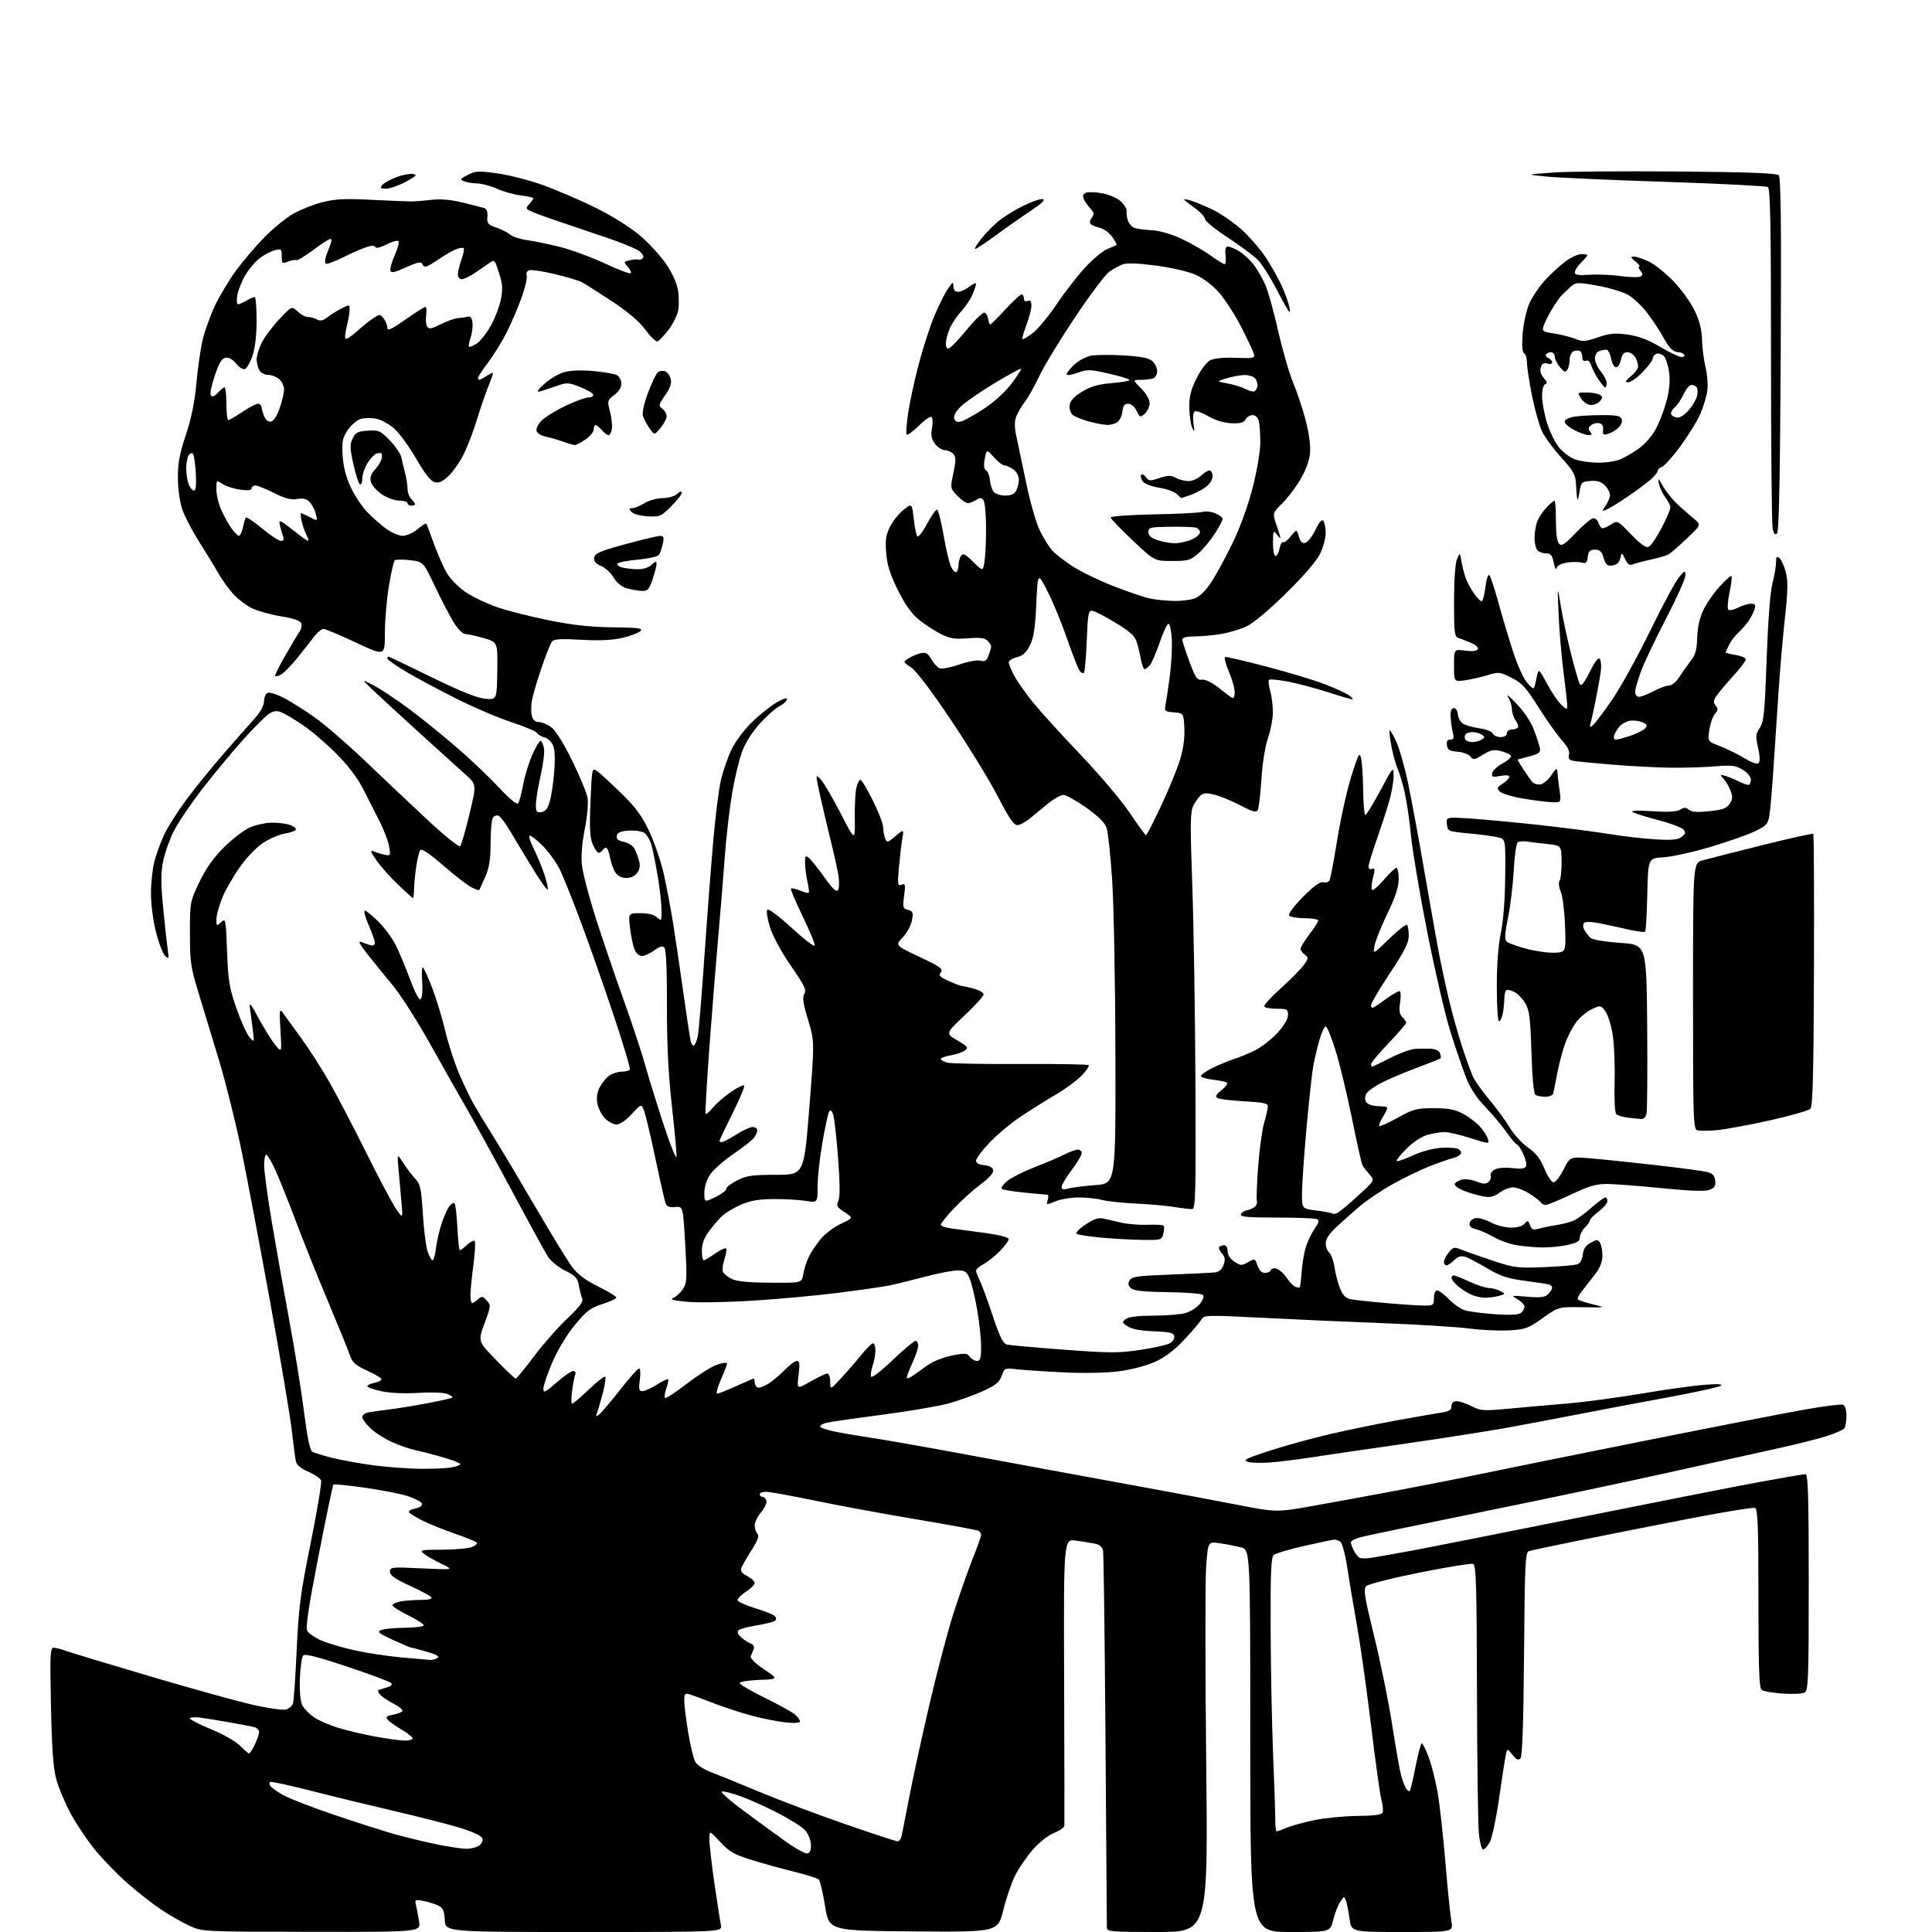 <?xml version="1.0" encoding="UTF-8" standalone="no"?>
<svg 
  version="1.1" 
  xmlns="http://www.w3.org/2000/svg" 
  xmlns:xlink="http://www.w3.org/1999/xlink" 
  xmlns:svg="http://www.w3.org/2000/svg"
  xmlns:rdf="http://www.w3.org/1999/02/22-rdf-syntax-ns#"
  xmlns:cc="http://creativecommons.org/ns#"
  xmlns:dc="http://purl.org/dc/elements/1.1/"
  viewBox="0 0 768 768"
  width="768"
  height="768"
>
<style>svg {background-color: white; }</style>"
<path stroke="none" fill="black" fill-rule="evenodd" d="M123.88,767.94C80.54,767.88 80.50,767.88 75.33,765.53C72.49,764.24 67.31,761.27 63.83,758.93C60.35,756.59 54.30,751.85 50.40,748.38C46.49,744.92 40.80,739.03 37.74,735.29C34.69,731.56 30.37,725.12 28.14,721.00C25.92,716.88 23.35,710.80 22.43,707.50C21.17,702.99 20.63,695.71 20.26,678.25C19.82,657.70 19.95,655.00 21.32,655.00C22.17,655.00 24.14,655.48 25.68,656.07C27.23,656.66 42.23,661.21 59.00,666.17C75.78,671.14 94.41,676.31 100.41,677.67C106.41,679.03 112.34,679.88 113.59,679.57C114.84,679.25 116.13,678.15 116.46,677.12C116.79,676.09 117.46,666.53 117.94,655.87C118.72,638.89 119.41,633.63 123.52,613.26C126.11,600.47 127.95,589.32 127.63,588.48C127.31,587.64 125.02,586.08 122.55,585.02C119.49,583.71 117.91,582.37 117.59,580.80C117.33,579.53 116.60,574.00 115.97,568.50C115.35,563.00 111.52,540.27 107.47,518.00C103.42,495.73 98.31,468.67 96.11,457.88C93.91,447.08 89.88,430.88 87.17,421.88C84.45,412.87 80.72,400.55 78.87,394.50C75.81,384.52 75.50,382.34 75.50,371.00C75.50,358.63 75.54,358.42 79.23,350.69C81.80,345.30 84.80,341.04 88.92,336.92C92.20,333.64 96.83,330.07 99.19,329.00C101.56,327.92 105.61,327.03 108.18,327.02C110.76,327.01 114.05,327.45 115.50,328.00C116.94,328.55 117.88,329.39 117.58,329.87C117.29,330.35 115.34,331.01 113.26,331.34C111.18,331.68 107.40,333.27 104.86,334.88C102.17,336.58 98.26,340.59 95.48,344.48C92.86,348.15 89.66,353.71 88.38,356.83C87.10,359.95 86.04,363.81 86.02,365.40C86.00,368.19 86.08,368.24 87.88,366.61C89.72,364.95 89.78,365.26 90.26,378.20C90.69,389.84 91.15,392.65 93.96,400.75C95.73,405.84 98.06,411.01 99.15,412.25C101.12,414.50 101.12,414.50 100.51,409.50C100.17,406.75 99.67,402.93 99.39,401.00C98.97,398.03 99.50,398.63 102.94,405.00C105.17,409.12 108.13,413.85 109.51,415.50C112.02,418.50 112.02,418.50 111.48,409.50C111.02,402.00 111.15,400.80 112.22,402.32C112.92,403.32 116.22,407.86 119.55,412.40C122.87,416.94 128.11,425.12 131.18,430.58C134.25,436.03 140.86,448.72 145.86,458.77C150.86,468.82 156.13,478.72 157.58,480.77C160.20,484.50 160.20,484.50 159.55,477.50C159.20,473.65 158.67,467.80 158.39,464.50C157.87,458.50 157.87,458.50 160.29,462.28C161.62,464.36 163.76,467.18 165.05,468.55C167.10,470.73 167.46,472.40 168.08,482.41C168.46,488.66 169.31,495.40 169.96,497.39C170.62,499.38 171.51,501.00 171.94,501.00C172.37,501.00 172.98,498.86 173.30,496.25C173.62,493.64 174.61,489.25 175.51,486.50C176.41,483.75 177.79,480.63 178.56,479.57C179.34,478.51 180.30,477.96 180.68,478.35C181.07,478.74 181.58,483.09 181.82,488.03C182.05,492.96 182.50,497.00 182.81,497.00C183.12,497.00 184.41,496.02 185.68,494.83C186.95,493.64 188.30,492.97 188.67,493.34C189.05,493.72 188.83,498.01 188.18,502.88C187.53,507.74 187.00,513.14 187.00,514.86C187.00,516.59 187.30,518.00 187.67,518.00C188.04,518.00 189.09,517.32 190.01,516.49C191.50,515.14 191.86,515.19 193.46,516.96C195.19,518.87 195.16,519.19 192.61,526.06C189.97,533.19 189.97,533.19 197.16,540.59C201.11,544.67 204.64,548.00 205.00,548.00C205.37,548.00 208.61,544.06 212.21,539.25C215.81,534.44 221.77,527.65 225.46,524.18C230.42,519.49 231.97,517.42 231.44,516.18C231.05,515.25 230.45,512.92 230.11,511.00C229.60,508.05 228.74,507.13 224.66,505.10C222.00,503.78 218.93,501.31 217.85,499.60C216.76,497.90 210.32,486.15 203.55,473.50C196.77,460.85 188.73,446.20 185.68,440.95C182.63,435.70 176.01,424.00 170.96,414.95C165.91,405.90 159.24,395.44 156.14,391.70C153.04,387.97 148.49,382.37 146.04,379.27C143.01,375.44 142.21,373.88 143.54,374.43C144.62,374.87 146.29,375.45 147.25,375.73C148.36,376.05 149.00,375.69 149.00,374.74C149.00,373.92 147.88,370.72 146.51,367.62C145.14,364.53 144.48,362.00 145.04,362.00C145.60,362.00 148.04,363.99 150.47,366.41C152.89,368.84 155.97,373.00 157.30,375.66C158.63,378.32 161.20,384.46 163.01,389.30C165.15,395.01 166.64,397.76 167.28,397.12C167.81,396.59 168.06,393.44 167.82,390.13C167.58,386.82 167.72,384.32 168.12,384.58C168.53,384.83 170.20,388.52 171.83,392.77C173.46,397.02 175.81,404.77 177.05,410.00C178.29,415.23 180.84,423.00 182.71,427.28C184.58,431.56 187.06,436.74 188.23,438.78C189.39,440.83 193.14,447.00 196.55,452.50C199.96,458.00 207.61,470.82 213.55,481.00C219.48,491.18 225.73,501.36 227.42,503.64C229.57,506.52 232.70,508.87 237.75,511.38C241.74,513.36 245.00,515.36 245.00,515.81C245.00,516.26 242.51,517.42 239.47,518.38C234.75,519.87 233.16,521.07 228.55,526.67C225.33,530.56 221.70,536.58 219.57,541.53C217.61,546.10 216.00,550.82 216.00,552.00C216.00,553.90 216.63,553.61 221.23,549.58C224.11,547.06 227.08,545.00 227.84,545.00C228.65,545.00 228.98,545.62 228.64,546.49C228.33,547.31 227.77,550.23 227.41,552.99C227.04,555.74 227.06,558.00 227.45,558.00C227.83,558.00 230.82,555.45 234.08,552.34C237.34,549.23 240.27,546.94 240.59,547.25C240.90,547.57 240.48,550.45 239.66,553.66C238.83,556.87 237.81,560.40 237.39,561.50C236.70,563.29 236.80,563.35 238.35,562.10C239.30,561.33 243.00,556.94 246.59,552.35C250.18,547.76 253.53,544.00 254.04,544.00C254.56,544.00 254.69,545.96 254.34,548.50C253.83,552.27 254.00,553.00 255.38,553.00C256.29,553.00 258.87,551.84 261.11,550.43C263.36,549.01 265.37,548.04 265.60,548.27C265.82,548.49 265.50,550.12 264.89,551.89C264.27,553.66 264.04,555.37 264.36,555.69C264.69,556.02 268.54,553.51 272.93,550.12C277.32,546.72 282.73,543.30 284.95,542.52C287.18,541.73 289.00,541.51 289.00,542.02C289.00,542.53 287.90,545.43 286.56,548.47C285.21,551.51 284.55,554.00 285.08,554.00C285.61,554.00 289.02,552.65 292.66,551.00C296.30,549.35 299.44,548.00 299.64,548.00C299.84,548.00 300.00,548.65 300.00,549.44C300.00,550.23 300.46,551.17 301.02,551.51C301.58,551.86 303.49,551.24 305.27,550.14C307.05,549.03 310.05,546.53 311.95,544.57C313.84,542.60 316.01,541.00 316.77,541.00C317.86,541.00 318.00,542.18 317.44,546.65C316.73,552.30 316.73,552.30 322.24,549.15C325.27,547.42 328.25,546.00 328.87,546.00C329.49,546.00 330.01,547.46 330.02,549.25C330.05,552.50 330.05,552.50 334.27,547.94C336.60,545.44 340.21,541.28 342.30,538.69C344.39,536.11 346.53,534.00 347.05,534.00C347.57,534.00 348.00,535.28 348.00,536.85C348.00,538.42 347.51,541.11 346.91,542.83C346.31,544.55 346.01,546.52 346.24,547.21C346.48,547.93 350.03,545.23 354.76,540.73C359.22,536.48 363.35,533.00 363.94,533.00C364.52,533.00 365.00,533.86 365.00,534.90C365.00,535.95 363.89,539.19 362.54,542.11C361.19,545.03 360.28,547.61 360.51,547.85C360.75,548.09 361.97,547.54 363.22,546.63C364.48,545.72 367.09,543.86 369.03,542.50C370.98,541.13 375.20,539.49 378.43,538.84C383.60,537.80 384.43,537.86 385.50,539.33C386.17,540.25 387.46,541.00 388.36,541.00C389.69,541.00 390.00,539.91 390.00,535.25C390.00,532.09 389.29,525.48 388.43,520.56C387.57,515.64 386.24,510.12 385.48,508.31C384.30,505.48 383.61,505.00 380.68,505.00C378.80,505.00 372.81,506.17 367.38,507.59C361.95,509.02 355.70,510.56 353.50,511.01C351.30,511.47 342.30,512.76 333.50,513.88C324.70,515.00 309.18,516.43 299.01,517.05C288.84,517.68 277.14,517.87 273.01,517.47C267.73,516.97 266.11,516.53 267.57,515.98C268.71,515.55 270.45,513.96 271.45,512.44C273.09,509.93 273.17,508.35 272.38,494.59C271.50,479.50 271.50,479.50 268.38,479.81C266.14,480.04 265.07,479.63 264.59,478.37C264.22,477.40 262.40,469.39 260.54,460.56C258.69,451.73 256.67,443.20 256.06,441.61C254.95,438.73 254.95,438.73 251.13,442.86C248.88,445.30 246.40,447.00 245.11,447.00C243.90,447.00 241.83,445.93 240.52,444.61C239.21,443.30 237.84,440.65 237.48,438.73C237.04,436.39 237.34,434.24 238.41,432.18C239.28,430.50 240.99,428.42 242.22,427.56C243.44,426.70 245.67,426.00 247.16,426.00C248.66,426.00 250.11,425.63 250.38,425.19C250.66,424.74 247.81,415.18 244.05,403.94C240.29,392.70 234.54,376.30 231.27,367.50C228.00,358.70 224.15,349.02 222.71,346.00C221.27,342.98 218.05,338.50 215.57,336.06C213.08,333.62 210.78,331.89 210.45,332.21C210.13,332.54 210.96,334.98 212.29,337.65C213.63,340.32 215.51,344.89 216.46,347.81C217.42,350.74 217.98,353.35 217.70,353.63C217.43,353.91 214.78,350.16 211.81,345.32C208.85,340.47 204.86,333.86 202.96,330.64C201.06,327.41 198.89,324.54 198.15,324.24C197.41,323.95 196.40,324.34 195.91,325.10C195.43,325.87 195.02,330.38 195.02,335.12C195.00,341.70 194.50,344.90 192.87,348.62C191.70,351.31 190.62,353.65 190.46,353.82C190.31,354.00 188.90,353.48 187.32,352.66C185.74,351.85 180.70,347.94 176.11,343.97C170.35,339.00 167.53,337.14 167.01,337.99C166.59,338.66 165.90,341.52 165.48,344.35C165.05,347.18 164.65,351.19 164.60,353.25C164.54,355.31 164.36,357.00 164.19,357.00C164.02,357.00 161.38,354.64 158.32,351.75C155.26,348.86 151.39,344.51 149.72,342.08C147.25,338.51 147.04,337.81 148.58,338.46C149.64,338.90 151.58,339.49 152.90,339.77C155.18,340.27 155.28,340.10 154.70,336.54C154.37,334.48 152.68,330.03 150.96,326.65C149.24,323.27 146.29,317.44 144.40,313.71C142.18,309.32 138.41,304.35 133.73,299.63C129.75,295.62 123.71,290.45 120.29,288.16C116.88,285.86 113.01,283.57 111.69,283.07C109.94,282.41 108.63,282.61 106.81,283.83C105.44,284.75 100.88,289.32 96.68,294.00C92.48,298.68 85.24,307.40 80.60,313.38C75.96,319.37 70.78,327.02 69.08,330.38C67.39,333.75 65.47,339.18 64.82,342.45C63.91,347.05 63.92,351.25 64.87,360.95C65.54,367.85 66.35,375.30 66.67,377.50C67.19,381.14 67.10,381.37 65.64,379.98C64.76,379.15 63.13,374.91 62.02,370.57C60.85,366.02 60.01,359.47 60.01,355.09C60.02,350.92 60.64,345.18 61.40,342.34C62.15,339.50 63.88,334.77 65.24,331.84C66.59,328.90 70.54,322.68 74.00,318.00C77.46,313.32 84.17,305.05 88.90,299.62C93.63,294.19 99.17,287.89 101.21,285.62C103.55,283.01 104.93,280.48 104.96,278.72C104.98,277.19 105.63,275.70 106.40,275.40C107.17,275.11 109.98,275.98 112.65,277.34C115.32,278.71 120.88,282.20 125.00,285.10C129.12,288.01 138.16,295.81 145.09,302.44C152.01,309.07 163.17,319.62 169.90,325.89C176.65,332.17 182.49,336.87 182.94,336.39C183.39,335.90 185.04,330.17 186.61,323.66C189.46,311.82 189.46,311.82 184.98,307.83C182.52,305.63 174.47,298.36 167.11,291.67C159.74,284.98 151.42,277.32 148.61,274.66C143.50,269.81 143.50,269.81 148.68,272.53C151.53,274.02 158.05,278.39 163.18,282.24C168.31,286.08 176.89,293.06 182.27,297.74C187.64,302.41 194.97,309.41 198.55,313.28C202.27,317.30 205.43,319.93 205.90,319.41C206.36,318.91 207.28,315.57 207.94,312.00C208.61,308.43 210.31,302.92 211.71,299.77C213.11,296.62 214.59,294.25 215.01,294.51C215.42,294.76 215.98,296.14 216.26,297.56C216.53,298.98 215.92,303.83 214.90,308.32C213.88,312.82 213.04,317.99 213.03,319.82C213.00,322.68 213.31,323.09 215.21,322.82C216.82,322.59 217.73,321.42 218.57,318.50C219.21,316.30 220.00,310.90 220.33,306.50C220.75,301.01 220.55,297.72 219.69,296.01C219.01,294.64 217.57,293.35 216.50,293.14C215.43,292.94 214.09,292.16 213.52,291.42C212.96,290.67 208.39,288.73 203.37,287.10C198.36,285.47 188.68,281.36 181.87,277.96C175.07,274.56 166.01,269.72 161.75,267.20C157.49,264.68 154.00,262.25 154.00,261.81C154.00,261.36 154.18,261.00 154.40,261.00C154.62,261.00 162.29,264.67 171.44,269.15C182.88,274.75 189.55,277.44 192.79,277.75C197.50,278.20 197.50,278.20 197.68,266.71C197.85,255.22 197.85,255.22 192.11,253.61C188.95,252.72 185.65,252.00 184.77,252.00C183.89,252.00 181.86,249.86 180.26,247.25C178.66,244.64 175.31,238.18 172.81,232.91C168.27,223.31 168.27,223.31 162.92,222.68C159.97,222.33 157.25,222.37 156.87,222.77C156.50,223.17 155.47,227.74 154.60,232.93C153.72,238.11 153.00,246.52 153.00,251.61C153.00,260.86 153.00,260.86 141.49,255.43C135.15,252.44 129.33,250.00 128.54,250.00C127.75,250.00 125.85,251.69 124.32,253.75C122.79,255.81 119.73,259.68 117.54,262.34C115.34,265.00 112.70,267.62 111.68,268.17C110.66,268.72 109.63,268.97 109.39,268.73C109.15,268.49 111.00,264.74 113.51,260.40C116.01,256.05 118.56,251.77 119.19,250.89C119.81,250.00 120.05,248.58 119.73,247.74C119.34,246.73 116.65,245.80 111.82,245.02C107.79,244.36 102.62,242.94 100.31,241.85C98.01,240.77 94.58,238.17 92.68,236.07C90.78,233.97 87.99,230.06 86.47,227.37C84.96,224.69 81.57,219.12 78.94,215.00C76.32,210.88 73.40,205.25 72.46,202.50C71.46,199.58 70.73,194.38 70.71,190.00C70.68,184.16 71.37,180.40 73.85,173.00C76.04,166.49 77.35,160.06 78.04,152.57C78.59,146.56 79.71,138.76 80.52,135.25C81.34,131.74 83.51,125.63 85.36,121.68C87.21,117.73 91.04,111.35 93.87,107.50C96.70,103.65 101.81,97.66 105.23,94.20C108.65,90.73 113.75,86.58 116.56,84.97C119.37,83.36 124.55,81.30 128.08,80.40C133.27,79.07 137.08,78.89 148.00,79.44C155.43,79.81 162.62,80.10 164.00,80.08C165.38,80.05 168.84,79.76 171.71,79.42C175.11,79.02 179.28,79.39 183.71,80.47C187.44,81.38 191.29,82.35 192.24,82.63C193.49,82.99 193.92,84.00 193.74,86.13C193.53,88.80 193.94,89.29 197.32,90.47C199.42,91.21 201.89,92.47 202.82,93.28C203.74,94.09 206.75,95.07 209.50,95.45C212.25,95.83 218.10,97.04 222.50,98.13C226.90,99.22 234.91,102.17 240.30,104.67C245.70,107.18 250.38,108.95 250.71,108.62C251.05,108.29 250.52,107.13 249.55,106.05C247.84,104.16 247.86,104.07 250.20,103.49C251.54,103.15 253.22,103.02 253.94,103.19C254.66,103.36 255.45,102.97 255.69,102.31C255.93,101.66 255.06,100.43 253.75,99.57C252.45,98.72 247.36,96.63 242.44,94.93C237.52,93.23 228.79,90.27 223.04,88.34C217.28,86.42 211.73,84.39 210.71,83.84C208.99,82.92 208.97,82.69 210.42,81.09C211.29,80.13 212.00,79.10 212.00,78.81C212.00,78.52 209.78,78.02 207.07,77.69C204.35,77.37 200.10,76.19 197.62,75.05C195.14,73.92 191.62,72.97 189.80,72.93C187.99,72.89 185.60,72.51 184.51,72.08C182.70,71.38 182.84,71.13 185.95,69.53C189.03,67.94 190.26,67.87 197.78,68.93C202.40,69.57 210.52,71.66 215.84,73.58C221.15,75.49 230.45,79.48 236.50,82.45C242.90,85.59 250.29,90.19 254.18,93.44C257.85,96.52 262.66,101.74 264.87,105.04C267.30,108.69 269.15,112.82 269.56,115.52C269.92,117.98 269.93,121.55 269.57,123.47C269.21,125.38 267.47,128.84 265.71,131.15C263.94,133.45 261.99,135.51 261.37,135.72C260.74,135.92 258.59,133.85 256.59,131.12C254.14,127.79 249.75,124.05 243.22,119.74C237.87,116.22 232.51,112.81 231.31,112.16C230.10,111.52 225.21,110.06 220.44,108.93C215.68,107.80 211.10,107.13 210.28,107.44C209.45,107.76 209.05,108.68 209.37,109.52C209.69,110.35 208.78,114.28 207.35,118.26C205.92,122.24 203.28,128.43 201.49,132.00C199.69,135.57 196.38,140.96 194.11,143.97C191.85,146.98 190.00,149.80 190.00,150.22C190.00,150.65 190.24,151.00 190.54,151.00C190.83,151.00 192.18,150.27 193.54,149.38C194.89,148.50 196.00,148.03 196.00,148.35C196.00,148.67 195.05,151.31 193.89,154.21C192.74,157.12 190.75,162.94 189.48,167.13C188.21,171.33 185.95,177.26 184.46,180.31C182.97,183.36 180.26,187.29 178.45,189.05C175.98,191.44 174.56,192.11 172.82,191.67C171.21,191.26 168.95,188.42 165.50,182.44C162.75,177.68 158.84,172.28 156.81,170.45C154.76,168.59 151.47,166.80 149.41,166.42C147.37,166.03 144.54,166.13 143.13,166.62C141.72,167.12 139.50,169.10 138.19,171.01C136.17,173.99 135.88,175.44 136.20,181.00C136.45,185.35 137.49,189.48 139.34,193.50C140.86,196.80 143.77,201.24 145.80,203.37C147.84,205.50 151.26,208.54 153.40,210.12C155.55,211.70 158.55,213.00 160.07,213.00C161.61,213.00 164.24,211.83 165.97,210.38C167.68,208.93 169.24,207.92 169.42,208.13C169.61,208.33 170.97,211.88 172.44,216.00C173.92,220.12 176.25,225.43 177.62,227.78C179.06,230.25 182.31,233.51 185.31,235.50C188.16,237.40 193.84,240.08 197.91,241.47C201.99,242.86 211.21,245.17 218.41,246.62C227.81,248.51 234.94,249.28 243.71,249.37C253.98,249.48 255.70,249.72 254.56,250.86C253.82,251.60 250.59,252.82 247.38,253.57C243.33,254.51 238.30,254.74 231.01,254.32C222.66,253.85 220.25,254.01 219.38,255.11C218.78,255.87 216.92,260.55 215.24,265.51C213.56,270.47 211.87,276.20 211.48,278.25C211.10,280.31 211.06,283.11 211.41,284.49C211.83,286.16 212.73,287.00 214.11,287.00C215.26,287.00 217.47,287.91 219.03,289.02C220.83,290.30 223.87,295.12 227.39,302.27C230.43,308.45 233.20,315.15 233.55,317.17C233.92,319.29 233.46,324.50 232.47,329.53C231.35,335.14 230.95,340.26 231.34,343.93C231.66,347.07 234.15,356.58 236.87,365.07C239.59,373.56 244.56,388.15 247.91,397.50C251.26,406.85 255.13,418.55 256.50,423.50C257.88,428.45 261.23,439.25 263.95,447.50C266.67,455.75 268.92,461.24 268.95,459.70C268.98,458.17 268.12,448.94 267.04,439.20C265.66,426.78 265.08,414.98 265.12,399.63C265.15,385.30 264.79,377.39 264.09,376.69C263.32,375.92 262.16,376.24 260.05,377.81C258.42,379.01 256.22,380.00 255.16,380.00C254.00,380.00 252.82,378.92 252.17,377.25C251.58,375.74 250.80,371.91 250.43,368.75C249.77,363.00 249.77,363.00 254.56,363.00C257.61,363.00 260.01,363.60 261.17,364.65C262.92,366.23 263.00,366.11 262.98,361.90C262.97,359.48 262.33,353.60 261.55,348.84C260.76,344.08 259.63,338.35 259.03,336.11C258.43,333.87 257.03,331.55 255.93,330.96C254.83,330.37 252.03,330.03 249.72,330.19C246.65,330.42 245.43,330.98 245.18,332.26C244.94,333.54 245.70,334.19 247.96,334.64C249.67,334.98 251.55,336.17 252.15,337.27C252.74,338.38 253.58,340.53 254.01,342.05C254.56,343.96 254.36,345.48 253.35,346.91C252.43,348.22 250.79,349.00 248.97,349.00C247.03,349.00 245.56,348.24 244.60,346.75C243.80,345.51 242.84,342.81 242.46,340.75C242.09,338.69 241.40,337.00 240.95,337.00C240.49,337.00 239.84,337.45 239.50,338.00C239.16,338.55 238.46,339.00 237.95,339.00C237.44,339.00 236.38,337.46 235.59,335.57C234.48,332.91 234.29,329.11 234.73,318.62C235.29,305.25 235.32,305.11 237.34,306.52C238.46,307.31 242.74,311.22 246.84,315.23C252.72,320.95 255.12,324.21 258.11,330.54C260.20,334.97 262.80,342.62 263.89,347.54C264.98,352.47 266.60,361.00 267.49,366.50C268.37,372.00 270.20,384.38 271.56,394.00C272.91,403.62 274.25,412.53 274.54,413.79C274.82,415.05 275.44,415.85 275.90,415.56C276.36,415.28 277.04,413.57 277.40,411.77C277.77,409.97 278.95,395.68 280.03,380.00C281.11,364.32 282.70,343.62 283.55,334.00C284.40,324.38 285.75,313.66 286.55,310.19C287.35,306.72 289.20,301.32 290.68,298.19C292.23,294.87 295.70,290.21 298.98,287.00C302.08,283.98 306.56,280.43 308.94,279.11C311.84,277.51 313.11,277.18 312.80,278.11C312.56,278.88 311.19,280.07 309.77,280.76C308.34,281.46 304.92,284.49 302.16,287.51C299.12,290.84 296.31,295.23 295.03,298.66C293.86,301.76 292.06,309.30 291.02,315.40C289.98,321.51 288.65,333.02 288.08,341.00C287.50,348.98 286.34,363.15 285.50,372.50C284.66,381.85 283.10,401.40 282.02,415.95C280.95,430.50 280.26,442.60 280.50,442.83C280.73,443.06 282.09,441.86 283.53,440.15C284.96,438.45 288.18,435.67 290.69,433.98C293.19,432.29 295.50,431.17 295.83,431.49C296.15,431.82 294.07,436.79 291.21,442.55C288.34,448.31 286.00,453.24 286.00,453.51C286.00,453.78 286.43,454.00 286.97,454.00C287.50,454.00 290.06,452.65 292.66,451.00C295.26,449.35 298.20,448.00 299.20,448.00C300.19,448.00 301.00,448.59 301.00,449.31C301.00,450.03 300.44,451.37 299.75,452.29C299.06,453.20 295.37,456.10 291.53,458.73C287.70,461.35 283.54,465.03 282.28,466.90C280.89,468.97 280.00,471.80 280.00,474.13C280.00,477.97 280.00,477.97 284.44,475.82C286.89,474.63 288.80,473.18 288.69,472.59C288.59,472.00 290.51,470.50 292.96,469.26C296.80,467.32 298.98,467.00 308.51,467.00C319.60,467.00 319.60,467.00 321.70,440.50C323.81,414.00 323.81,414.00 321.22,405.41C319.21,398.77 318.88,396.42 319.74,395.05C320.66,393.58 319.75,391.68 314.39,383.92C310.56,378.37 307.18,372.11 306.06,368.53C305.03,365.21 304.57,362.10 305.03,361.61C305.51,361.11 309.69,364.23 314.69,368.84C319.54,373.30 323.66,376.48 323.86,375.90C324.06,375.32 321.91,370.09 319.08,364.28C316.26,358.47 314.17,353.50 314.44,353.23C314.71,352.95 316.31,353.30 318.00,354.00C319.69,354.70 321.25,355.08 321.48,354.86C321.70,354.63 321.48,352.66 320.97,350.47C320.46,348.29 320.04,344.98 320.02,343.13C320.00,340.16 320.19,339.91 321.59,341.07C322.47,341.80 325.23,345.27 327.73,348.77C331.00,353.36 332.52,354.78 333.11,353.83C333.57,353.10 333.68,350.70 333.36,348.50C333.04,346.30 331.67,340.00 330.30,334.50C328.94,329.00 326.99,320.72 325.97,316.09C324.13,307.68 324.13,307.68 326.17,309.72C327.29,310.85 330.84,316.88 334.06,323.13C339.92,334.50 339.92,334.50 339.79,325.50C339.71,320.55 339.99,315.04 340.40,313.25C340.82,311.46 341.55,310.00 342.02,310.00C342.49,310.00 344.70,313.65 346.94,318.12C349.17,322.58 351.03,327.42 351.07,328.87C351.11,330.31 351.47,332.33 351.87,333.35C352.55,335.07 352.85,335.00 355.97,332.37C359.34,329.54 359.34,329.54 358.66,333.52C358.29,335.71 357.69,340.84 357.33,344.92C356.74,351.63 356.84,352.28 358.37,351.69C359.87,351.11 359.99,351.60 359.40,356.08C358.78,360.72 358.90,361.16 360.95,361.70C362.90,362.21 363.09,362.72 362.51,365.89C362.15,367.88 360.49,370.91 358.83,372.64C355.82,375.79 355.82,375.79 365.53,380.39C373.84,384.32 375.07,385.21 374.01,386.49C372.96,387.76 373.44,388.30 377.13,389.97C379.53,391.06 381.95,391.97 382.50,391.98C383.05,392.00 385.19,392.48 387.25,393.05C389.31,393.63 391.00,394.64 391.00,395.30C391.01,395.96 387.59,399.72 383.42,403.66C375.84,410.82 375.84,410.82 380.55,413.58C384.76,416.05 385.08,416.47 383.54,417.60C382.59,418.29 380.06,419.15 377.91,419.52C375.76,419.88 374.00,420.54 374.00,420.98C374.00,421.42 375.16,422.07 376.58,422.43C377.99,422.79 391.08,423.02 405.65,422.95C420.23,422.88 432.43,423.09 432.76,423.43C433.09,423.76 431.82,425.64 429.93,427.60C428.04,429.56 423.35,433.00 419.50,435.25C415.65,437.49 409.35,441.45 405.50,444.04C401.65,446.63 396.14,451.25 393.25,454.31C390.36,457.38 388.00,460.55 388.00,461.38C388.00,462.33 389.17,462.99 391.24,463.19C393.32,463.39 394.60,464.10 394.80,465.17C395.00,466.24 393.19,468.28 389.81,470.79C386.89,472.96 382.14,477.24 379.25,480.30C376.36,483.37 374.00,486.31 374.00,486.84C374.00,487.37 375.91,488.04 378.25,488.33C380.59,488.63 386.66,489.44 391.75,490.14C397.25,490.90 401.00,491.88 401.00,492.56C401.00,493.18 399.40,495.34 397.45,497.35C395.50,499.35 392.58,501.68 390.95,502.52C389.33,503.36 388.00,504.51 388.00,505.08C388.00,505.64 388.62,507.31 389.38,508.80C390.14,510.28 392.45,516.57 394.53,522.77C397.53,531.76 398.72,534.13 400.39,534.51C401.55,534.77 411.74,535.68 423.04,536.53C441.11,537.88 444.73,537.89 453.19,536.62C458.47,535.83 463.77,534.66 464.96,534.02C466.16,533.38 466.98,532.12 466.80,531.18C466.54,529.81 465.05,529.45 458.64,529.21C453.47,529.01 449.94,528.35 448.29,527.27C445.93,525.72 445.89,525.55 447.58,524.31C448.76,523.46 452.54,523.00 458.44,522.99C463.42,522.99 469.17,522.53 471.20,521.96C473.24,521.39 475.84,519.74 476.98,518.29C478.25,516.69 478.70,515.30 478.14,514.74C477.63,514.23 471.39,513.75 464.26,513.66C455.03,513.55 450.84,513.11 449.67,512.14C448.49,511.16 448.30,510.30 448.99,509.02C449.81,507.48 451.98,507.17 465.22,506.67C473.62,506.35 481.61,505.96 482.98,505.79C484.63,505.60 485.77,504.60 486.41,502.78C487.15,500.67 486.99,499.65 485.68,498.20C484.75,497.18 484.30,496.04 484.66,495.67C485.03,495.30 485.93,495.00 486.67,495.00C487.41,495.00 488.00,496.06 488.00,497.38C488.00,498.87 489.02,500.44 490.70,501.54C493.18,503.16 493.62,503.18 496.13,501.74C498.80,500.21 498.89,500.24 499.88,503.09C500.54,504.97 501.59,506.00 502.86,506.00C503.95,506.00 505.00,505.49 505.21,504.87C505.42,504.23 506.45,504.01 507.54,504.36C508.62,504.71 510.40,506.34 511.50,507.98C512.60,509.63 514.13,511.22 514.89,511.51C515.66,511.81 516.45,511.88 516.65,511.68C516.85,511.48 517.18,508.89 517.39,505.91C517.60,502.93 518.28,498.65 518.89,496.39C519.50,494.13 521.09,490.67 522.42,488.71C524.43,485.75 524.59,485.06 523.34,484.58C522.51,484.26 515.31,484.00 507.33,484.00C496.18,484.00 492.93,483.71 493.25,482.75C493.48,482.06 494.53,481.34 495.58,481.14C496.64,480.95 498.08,480.31 498.80,479.73C499.51,479.15 499.89,478.16 499.64,477.52C499.40,476.88 499.61,470.76 500.11,463.93C500.62,457.09 501.70,449.18 502.51,446.35C503.33,443.51 504.00,440.54 504.00,439.73C504.00,438.59 501.96,438.17 494.64,437.78C489.50,437.51 484.70,436.93 483.98,436.49C483.00,435.88 483.39,435.10 485.54,433.38C487.13,432.12 488.12,430.79 487.76,430.43C487.40,430.06 485.04,429.53 482.53,429.25C480.01,428.97 477.72,428.36 477.44,427.90C477.16,427.45 479.08,425.99 481.71,424.67C484.35,423.35 488.30,421.70 490.50,421.00C492.70,420.30 496.54,418.70 499.04,417.45C501.54,416.20 505.47,413.12 507.79,410.61C510.42,407.76 512.00,405.10 512.00,403.52C512.00,401.20 511.64,401.00 507.56,401.00C505.12,401.00 502.87,400.60 502.57,400.12C502.27,399.64 505.21,396.40 509.09,392.92C512.97,389.44 517.09,385.28 518.24,383.66C520.18,380.94 520.21,380.63 518.67,379.50C517.75,378.83 517.00,377.77 517.00,377.15C517.00,376.53 518.58,373.95 520.50,371.43C522.42,368.91 524.00,366.43 524.00,365.92C524.00,365.42 521.55,365.00 518.56,365.00C515.57,365.00 512.81,364.50 512.44,363.90C512.06,363.28 514.50,360.03 517.98,356.52C522.22,352.25 524.77,350.39 525.99,350.71C526.97,350.96 528.08,350.67 528.46,350.06C528.84,349.45 530.25,342.10 531.59,333.72C532.94,325.35 535.46,314.00 537.19,308.50C540.02,299.55 540.43,298.81 541.06,301.50C541.45,303.15 541.82,308.89 541.88,314.25C541.95,319.61 542.34,323.99 542.75,323.98C543.16,323.97 545.85,319.59 548.72,314.23C553.88,304.59 553.93,304.54 553.97,308.52C553.98,310.73 553.14,315.46 552.08,319.02C551.03,322.58 548.78,329.46 547.08,334.30C545.39,339.14 544.00,343.74 544.00,344.52C544.00,345.33 544.60,345.71 545.41,345.40C546.59,344.94 546.65,345.54 545.78,348.96C545.21,351.22 545.04,353.38 545.42,353.75C545.79,354.12 547.91,352.31 550.13,349.71C552.34,347.12 554.57,345.00 555.08,345.00C555.59,345.00 556.00,346.98 556.00,349.41C556.00,352.59 554.74,356.44 551.51,363.16C549.04,368.30 546.73,374.07 546.38,376.00C545.75,379.50 545.75,379.50 552.18,373.22C555.72,369.77 558.92,367.26 559.31,367.64C559.69,368.02 560.00,369.97 560.00,371.96C560.00,374.81 558.38,378.02 552.50,386.87C548.37,393.07 545.00,398.81 545.00,399.63C545.00,400.56 545.47,400.83 546.25,400.36C546.94,399.95 549.26,398.35 551.40,396.80C553.55,395.26 555.73,394.00 556.26,394.00C556.84,394.00 556.96,395.78 556.57,398.38C556.08,401.67 556.30,403.16 557.46,404.31C558.31,405.16 559.00,406.17 559.00,406.56C559.00,406.95 555.85,410.58 552.00,414.64C548.15,418.69 545.00,422.45 545.00,423.00C545.00,423.55 545.20,424.00 545.45,424.00C545.70,424.00 548.96,422.44 552.70,420.53C556.44,418.63 560.85,417.00 562.50,416.93C564.15,416.85 566.91,416.84 568.64,416.89C570.56,416.96 572.03,417.64 572.42,418.64C572.76,419.55 572.86,420.48 572.62,420.71C572.39,420.94 568.22,422.61 563.35,424.42C558.48,426.23 552.15,428.90 549.29,430.36C546.42,431.81 543.64,433.81 543.11,434.80C542.54,435.85 542.50,437.20 543.01,438.02C543.49,438.79 545.15,439.52 546.69,439.63C548.24,439.75 550.10,439.87 550.83,439.92C551.79,439.98 551.55,440.99 549.97,443.55C548.76,445.51 547.99,447.33 548.27,447.60C548.54,447.87 551.85,446.39 555.63,444.30C561.89,440.84 563.17,440.50 570.00,440.52C575.71,440.54 578.45,441.06 581.50,442.68C583.70,443.86 586.69,446.10 588.14,447.66C589.59,449.22 591.07,451.47 591.43,452.66C592.07,454.81 592.07,454.81 584.50,452.41C580.33,451.08 575.70,450.00 574.21,450.01C572.72,450.01 569.70,450.51 567.50,451.12C565.09,451.79 561.76,453.97 559.10,456.63C556.68,459.05 554.93,461.26 555.20,461.53C555.47,461.81 558.35,460.81 561.60,459.32C565.04,457.73 569.79,456.46 573.00,456.26C576.02,456.07 579.12,456.33 579.88,456.84C580.64,457.36 580.98,458.23 580.64,458.78C580.30,459.33 578.78,460.09 577.26,460.46C575.74,460.84 571.58,462.31 568.00,463.72C564.42,465.14 557.90,468.31 553.50,470.78C549.10,473.24 543.25,477.18 540.50,479.52C537.75,481.87 533.59,485.56 531.25,487.74C528.41,490.38 527.00,492.53 527.00,494.22C527.00,495.62 527.63,497.27 528.39,497.91C529.16,498.54 530.10,501.17 530.48,503.74C530.87,506.32 531.86,510.10 532.68,512.15C533.74,514.82 534.93,516.04 536.83,516.44C538.30,516.75 544.67,517.44 551.00,517.99C557.33,518.54 564.19,518.99 566.25,518.99C569.75,519.00 570.00,518.80 570.00,516.00C570.00,514.20 570.52,513.00 571.30,513.00C572.02,513.00 574.13,514.57 575.98,516.48C577.84,518.40 580.74,520.38 582.43,520.89C584.12,521.40 589.50,522.09 594.38,522.43C600.38,522.84 603.70,522.66 604.63,521.89C605.38,521.27 606.00,520.15 606.00,519.41C606.00,518.67 604.76,517.35 603.25,516.48C600.59,514.95 600.72,514.92 607.16,515.47C612.46,515.92 614.14,515.71 615.41,514.45C616.28,513.57 617.00,512.43 617.00,511.90C617.00,511.37 616.44,510.78 615.75,510.59C615.06,510.40 610.71,509.74 606.08,509.13C599.24,508.23 596.43,507.29 591.08,504.11C587.46,501.96 583.51,499.90 582.30,499.55C580.79,499.10 579.46,499.54 578.05,500.95C576.92,502.08 575.55,503.00 575.00,503.00C574.45,503.00 574.00,502.37 574.00,501.61C574.00,500.85 574.86,499.16 575.91,497.86C577.70,495.66 578.05,495.59 581.16,496.84C583.00,497.58 588.55,499.53 593.50,501.18C601.93,503.98 603.23,504.14 614.00,503.70C620.33,503.44 626.26,502.91 627.19,502.53C628.16,502.13 629.02,500.48 629.19,498.70C629.41,496.49 630.32,495.11 632.28,494.03C634.74,492.67 635.16,492.67 636.01,494.00C636.54,494.82 636.98,497.12 636.98,499.10C637.00,501.57 636.07,503.92 634.02,506.60C632.38,508.74 630.05,511.73 628.84,513.23C627.62,514.74 626.91,516.24 627.24,516.57C627.57,516.91 630.24,517.77 633.17,518.48C638.50,519.78 638.50,519.78 629.00,519.64C619.50,519.50 619.50,519.50 613.22,523.97C607.46,528.07 606.35,528.47 599.82,528.84C595.90,529.06 588.83,528.73 584.10,528.11C579.37,527.48 564.25,526.54 550.50,526.01C536.75,525.49 514.95,524.52 502.06,523.86C479.45,522.71 478.58,522.73 477.56,524.55C476.98,525.59 473.89,529.22 470.70,532.61C466.76,536.80 463.03,539.61 459.04,541.40C455.71,542.90 449.57,544.50 444.84,545.11C439.93,545.75 430.95,545.93 423.00,545.55C415.57,545.20 407.20,544.65 404.39,544.33C399.36,543.77 399.26,543.81 398.18,546.93C397.29,549.48 395.81,550.67 390.57,553.04C387.00,554.66 380.80,556.87 376.79,557.96C372.78,559.04 360.85,561.06 350.27,562.44C339.69,563.82 329.91,565.24 328.52,565.58C327.13,565.93 326.00,566.58 326.00,567.03C326.00,567.47 328.32,568.33 331.15,568.94C333.98,569.55 340.63,570.69 345.92,571.49C351.21,572.28 364.30,574.55 375.02,576.53C385.73,578.51 403.95,581.87 415.50,584.00C427.05,586.13 445.27,589.48 456.00,591.44C466.73,593.41 482.70,596.41 491.50,598.11C507.50,601.20 507.50,601.20 522.00,598.61C529.98,597.18 545.05,594.42 555.50,592.46C565.95,590.50 580.80,587.57 588.50,585.95C596.20,584.33 625.00,578.50 652.50,572.99C680.00,567.48 708.96,561.83 716.86,560.42C724.76,559.02 731.84,558.11 732.61,558.40C733.46,558.73 733.99,560.40 733.98,562.72C733.98,564.80 733.62,567.05 733.20,567.72C732.77,568.39 729.35,569.88 725.60,571.04C721.84,572.20 712.86,574.43 705.64,576.00C698.41,577.57 679.23,581.81 663.00,585.42C646.77,589.03 613.48,596.06 589.00,601.03C564.52,606.00 542.81,610.52 540.75,611.07C538.69,611.63 537.00,612.54 537.00,613.10C537.00,613.67 537.52,615.11 538.15,616.32C538.78,617.52 539.76,618.80 540.31,619.16C540.87,619.52 542.94,619.58 544.91,619.29C546.89,618.99 554.12,617.71 561.00,616.44C567.88,615.17 598.02,609.20 628.00,603.18C657.98,597.16 690.15,590.83 699.50,589.11C708.85,587.39 717.06,585.99 717.75,585.99C718.73,586.00 719.00,595.26 719.00,628.95C719.00,667.52 718.83,671.99 717.38,672.81C716.49,673.31 712.55,673.50 708.63,673.23C704.71,672.96 700.94,672.30 700.25,671.75C699.29,670.99 699.00,662.48 699.00,635.35C699.00,606.47 698.75,599.84 697.64,599.42C696.90,599.13 685.54,600.98 672.39,603.52C659.25,606.07 639.73,609.92 629.00,612.10C618.27,614.27 608.75,616.28 607.83,616.57C606.31,617.04 606.13,620.78 605.83,657.49C605.60,685.61 605.16,698.24 604.38,699.02C603.55,699.85 602.73,699.47 601.24,697.57C599.22,695.00 599.22,695.00 598.66,697.25C598.35,698.49 597.13,706.25 595.96,714.50C594.76,722.86 593.08,730.78 592.16,732.40C591.25,734.00 590.05,735.25 589.50,735.18C588.95,735.10 588.22,732.22 587.87,728.77C587.52,725.32 587.18,699.94 587.12,672.36C587.02,630.37 586.77,622.13 585.60,621.68C584.83,621.38 575.27,622.93 564.35,625.12C553.43,627.31 543.87,629.73 543.10,630.49C541.91,631.67 542.37,634.59 546.31,650.68C548.85,661.03 552.06,676.84 553.44,685.82C554.83,694.80 556.42,703.80 556.98,705.82C557.54,707.84 558.43,710.16 558.95,710.97C559.47,711.78 560.12,712.21 560.41,711.92C560.69,711.64 561.73,707.27 562.71,702.21C563.70,697.15 564.81,693.01 565.18,693.00C565.55,693.00 566.79,695.50 567.93,698.54C569.07,701.59 570.67,707.92 571.49,712.61C572.31,717.30 573.69,729.76 574.57,740.31C575.45,750.87 576.52,761.41 576.95,763.75C577.74,768.00 577.74,768.00 557.46,768.00C537.19,768.00 537.19,768.00 536.47,762.75C536.07,759.86 535.42,756.62 535.03,755.55C534.35,753.70 534.23,753.73 532.72,756.05C531.85,757.40 530.60,760.64 529.95,763.25C528.76,768.00 528.76,768.00 512.88,768.00C497.00,768.00 497.00,768.00 497.00,692.04C497.00,616.08 497.00,616.08 493.25,615.10C491.19,614.57 487.41,613.83 484.85,613.47C480.20,612.80 480.20,612.80 479.47,622.56C479.07,627.93 479.07,662.85 479.48,700.16C480.22,768.00 480.22,768.00 460.11,768.00C441.63,768.00 440.00,767.86 439.99,766.25C439.98,765.29 439.74,731.65 439.45,691.50C439.16,651.35 438.72,617.52 438.47,616.33C438.17,614.94 437.02,613.97 435.25,613.62C433.74,613.32 430.32,612.78 427.66,612.41C422.81,611.75 422.81,611.75 423.01,668.12C423.12,699.13 423.16,725.07 423.10,725.76C423.05,726.45 421.19,727.74 418.97,728.63C416.69,729.54 413.06,732.39 410.58,735.23C408.18,737.97 405.04,742.55 403.60,745.40C402.16,748.24 400.01,754.50 398.82,759.30C396.67,768.03 396.67,768.03 363.11,767.76C329.56,767.50 329.56,767.50 327.99,757.76C327.13,752.41 325.99,747.62 325.46,747.11C324.93,746.61 320.45,745.21 315.50,743.99C310.55,742.77 302.90,740.65 298.50,739.27C291.77,737.17 289.83,736.04 286.25,732.16C282.00,727.54 282.00,727.54 282.00,731.22C282.00,733.24 282.90,741.10 284.00,748.70C285.10,756.29 286.26,763.74 286.58,765.25C287.16,768.00 287.16,768.00 232.13,768.00C177.11,768.00 177.11,768.00 176.80,763.26C176.55,759.32 176.08,758.32 174.00,757.38C172.62,756.76 169.99,755.97 168.14,755.63C165.04,755.05 164.83,755.18 165.34,757.25C165.65,758.49 166.21,761.41 166.58,763.75C167.26,768.00 167.26,768.00 123.88,767.94zM320.91,736.76C322.02,736.53 322.45,735.42 322.34,733.13C322.25,731.26 321.21,728.79 319.94,727.44C318.70,726.12 313.82,723.06 309.10,720.64C304.37,718.21 297.72,715.23 294.32,714.01C290.92,712.79 287.62,711.96 286.97,712.18C286.33,712.39 290.01,715.68 295.15,719.48C300.29,723.28 307.84,728.80 311.91,731.74C315.99,734.68 320.04,736.94 320.91,736.76zM185.06,734.90C187.02,734.96 189.45,734.39 190.47,733.64C191.58,732.84 192.08,731.64 191.71,730.69C191.35,729.75 187.70,728.06 182.80,726.57C178.23,725.18 166.62,722.21 157.00,719.98C147.38,717.74 132.38,714.10 123.67,711.87C114.96,709.65 107.60,708.06 107.32,708.35C107.03,708.63 107.09,709.34 107.45,709.92C107.81,710.50 109.99,712.08 112.30,713.43C114.61,714.78 123.78,718.35 132.68,721.37C141.59,724.39 152.39,727.85 156.68,729.06C160.98,730.26 168.32,732.05 173.00,733.03C177.68,734.01 183.10,734.85 185.06,734.90zM356.73,731.94C357.41,731.97 358.17,730.99 358.43,729.75C358.69,728.51 360.07,721.42 361.51,714.00C362.95,706.58 366.53,690.15 369.48,677.50C372.42,664.85 376.69,648.65 378.97,641.50C381.25,634.35 384.66,624.62 386.56,619.88C388.45,615.13 390.00,610.77 390.00,610.19C390.00,609.60 389.58,608.86 389.07,608.54C388.56,608.23 377.42,606.17 364.32,603.97C351.22,601.77 332.95,598.40 323.73,596.48C314.50,594.57 305.84,593.00 304.48,593.00C303.11,593.00 302.00,593.45 302.00,594.00C302.00,594.55 302.46,595.00 303.03,595.00C303.60,595.00 304.32,595.67 304.63,596.49C304.95,597.30 304.03,599.36 302.60,601.06C301.17,602.76 300.00,605.15 300.00,606.38C300.00,607.60 300.49,609.09 301.10,609.70C301.89,610.49 301.26,612.26 298.79,616.15C296.91,619.09 295.08,622.28 294.72,623.24C294.25,624.51 294.87,625.40 297.03,626.52C298.67,627.36 299.99,628.60 299.99,629.28C299.98,629.95 298.38,631.54 296.42,632.80C294.47,634.07 293.03,635.59 293.23,636.18C293.43,636.78 296.49,638.15 300.04,639.23C303.59,640.32 307.08,641.68 307.79,642.26C308.53,642.86 308.71,643.69 308.21,644.19C307.74,644.66 304.45,645.52 300.92,646.09C297.39,646.65 294.07,647.54 293.56,648.05C292.96,648.64 293.34,649.66 294.56,650.79C295.62,651.79 297.33,652.92 298.35,653.31C299.49,653.74 299.97,654.59 299.60,655.51C299.27,656.33 298.76,657.60 298.46,658.33C298.12,659.16 300.11,661.15 303.71,663.58C309.50,667.50 309.50,667.50 301.75,667.79C297.49,667.95 294.00,668.52 294.00,669.05C294.00,669.57 298.56,672.24 304.13,674.97C309.71,677.70 315.11,680.69 316.13,681.62C317.16,682.55 318.00,683.75 318.00,684.30C318.00,684.90 315.78,685.05 312.25,684.67C309.09,684.33 303.12,683.16 299.00,682.06C294.88,680.96 288.12,678.76 284.00,677.17C279.88,675.57 275.49,673.95 274.25,673.57C272.24,672.94 272.00,673.21 272.00,676.06C272.00,677.82 272.72,683.58 273.60,688.88C274.48,694.17 275.79,699.44 276.51,700.58C277.23,701.72 280.00,703.48 282.66,704.47C285.32,705.47 294.02,709.01 302.00,712.34C309.98,715.66 325.27,721.42 336.00,725.13C346.73,728.84 356.05,731.91 356.73,731.94zM507.48,728.00C507.80,728.00 509.65,727.34 511.58,726.53C513.52,725.72 518.48,724.36 522.60,723.51C526.73,722.66 534.39,721.92 539.63,721.86C546.37,721.80 549.30,721.39 549.64,720.49C549.91,719.79 549.67,717.47 549.11,715.35C548.54,713.23 546.71,700.02 545.03,686.00C543.34,671.98 540.81,653.98 539.39,646.00C537.97,638.02 536.20,627.49 535.46,622.59C534.71,617.69 533.51,613.31 532.80,612.86C532.08,612.40 531.05,612.03 530.50,612.02C529.95,612.02 524.61,613.13 518.63,614.48C512.66,615.84 507.15,617.46 506.38,618.10C505.26,619.03 505.02,624.62 505.10,647.87C505.16,663.62 505.60,685.95 506.08,697.50C506.57,709.05 506.95,720.64 506.93,723.25C506.91,725.86 507.16,728.00 507.48,728.00zM99.00,697.00C99.35,697.00 100.39,695.41 101.31,693.47C102.24,691.52 103.00,689.30 103.00,688.53C103.00,687.76 102.21,686.90 101.25,686.61C100.29,686.33 95.67,685.43 91.00,684.62C86.33,683.80 81.02,682.96 79.21,682.74C77.39,682.51 75.72,682.65 75.48,683.03C75.24,683.42 79.01,685.38 83.85,687.38C88.81,689.44 93.91,692.34 95.52,694.02C97.09,695.66 98.66,697.00 99.00,697.00zM160.75,691.91C162.54,691.96 164.00,691.57 164.00,691.04C164.00,690.52 162.01,688.92 159.58,687.50C157.16,686.07 154.67,684.31 154.06,683.57C153.18,682.51 153.68,682.10 156.47,681.57C158.41,681.21 160.00,680.49 160.00,679.98C160.00,679.46 158.28,678.16 156.18,677.09C154.08,676.02 151.78,674.44 151.07,673.58C150.01,672.30 150.02,671.95 151.14,671.61C151.89,671.38 153.36,670.91 154.42,670.56C155.66,670.15 155.99,669.59 155.36,668.96C154.82,668.42 147.01,665.51 137.99,662.50C126.58,658.68 121.27,657.33 120.55,658.05C119.97,658.63 119.37,662.79 119.21,667.30C119.03,672.62 119.38,676.37 120.23,677.97C120.94,679.33 123.05,681.47 124.92,682.72C126.78,683.98 131.27,685.89 134.90,686.97C138.53,688.05 145.10,689.58 149.50,690.38C153.90,691.17 158.96,691.86 160.75,691.91zM171.00,659.85C171.82,659.91 173.12,659.58 173.88,659.09C174.86,658.47 173.64,657.75 169.73,656.61C166.68,655.72 163.91,655.00 163.57,655.00C163.23,655.00 159.93,653.60 156.23,651.90C150.56,649.28 149.81,648.67 151.50,647.97C152.60,647.51 156.74,647.11 160.69,647.07C164.65,647.03 168.11,646.63 168.38,646.19C168.66,645.74 165.99,643.94 162.44,642.20C158.90,640.45 156.00,638.62 156.00,638.13C156.00,637.65 157.41,636.97 159.12,636.62C160.84,636.28 164.47,636.00 167.18,636.00C170.26,636.00 171.88,635.62 171.49,634.99C171.15,634.43 167.30,632.34 162.93,630.35C157.00,627.64 155.00,626.23 155.00,624.78C155.00,622.94 155.60,622.87 167.75,623.45C180.50,624.05 180.50,624.05 175.50,621.64C172.75,620.31 169.60,618.51 168.50,617.64C166.64,616.17 167.13,616.06 175.68,616.03C180.74,616.01 186.10,615.53 187.60,614.96C189.12,614.38 189.92,613.57 189.41,613.12C188.91,612.68 184.90,611.07 180.50,609.54C176.10,608.02 170.39,605.70 167.82,604.40C165.25,603.10 162.89,601.63 162.59,601.14C162.28,600.65 163.41,599.97 165.10,599.63C166.93,599.26 168.01,598.51 167.77,597.76C167.55,597.07 165.11,595.74 162.34,594.81C159.58,593.88 151.85,592.35 145.16,591.40C138.46,590.45 132.78,589.88 132.53,590.13C132.28,590.39 129.62,603.15 126.61,618.51C122.63,638.89 121.42,646.92 122.15,648.28C122.69,649.30 125.25,651.04 127.82,652.15C130.39,653.26 136.41,655.03 141.20,656.08C145.98,657.13 154.31,658.38 159.70,658.86C165.09,659.34 170.18,659.78 171.00,659.85zM167.00,583.87C171.68,583.93 177.19,583.70 179.25,583.36C181.31,583.02 183.00,582.41 183.00,582.01C183.00,581.62 179.74,580.36 175.75,579.21C171.76,578.07 166.93,576.82 165.00,576.44C163.07,576.05 159.03,574.65 156.00,573.32C152.97,571.99 149.04,569.48 147.25,567.75C145.46,566.02 144.00,564.05 144.00,563.37C144.00,562.69 144.79,561.91 145.75,561.63C146.71,561.35 150.20,560.81 153.50,560.44C156.80,560.06 163.95,558.92 169.40,557.90C174.84,556.88 179.52,555.82 179.79,555.55C180.06,555.28 179.13,554.62 177.73,554.09C176.33,553.55 171.20,553.37 166.34,553.69C161.02,554.03 155.21,553.78 151.75,553.06C148.59,552.40 146.00,551.50 146.00,551.05C146.00,550.61 147.38,549.97 149.07,549.64C150.75,549.30 151.87,548.60 151.55,548.08C151.23,547.56 148.55,546.02 145.59,544.67C141.24,542.68 140.01,541.55 139.07,538.71C138.44,536.79 134.53,527.18 130.40,517.36C126.26,507.54 120.43,492.98 117.43,485.00C114.43,477.02 110.77,467.91 109.30,464.75C107.83,461.59 106.27,459.00 105.82,459.00C105.37,459.00 105.00,460.92 105.00,463.27C105.00,465.62 106.36,475.63 108.01,485.52C109.67,495.41 112.82,513.17 115.02,525.00C117.21,536.83 119.85,553.19 120.87,561.36C122.09,571.05 123.21,576.51 124.10,577.06C124.84,577.52 128.61,578.67 132.47,579.62C136.34,580.56 143.78,581.89 149.00,582.55C154.22,583.22 162.32,583.82 167.00,583.87zM505.00,581.35C501.43,581.63 497.38,581.51 496.00,581.10C493.90,580.46 495.28,579.76 504.50,576.75C510.55,574.78 521.35,571.80 528.50,570.13C535.65,568.46 547.80,565.96 555.50,564.57C563.20,563.18 571.19,561.79 573.25,561.48C576.11,561.04 577.00,560.45 577.00,558.95C577.00,557.65 577.68,557.00 579.04,557.00C580.16,557.00 582.84,557.90 584.98,558.99C588.55,560.81 589.76,560.90 599.19,560.02C604.86,559.49 615.35,558.56 622.50,557.96C629.65,557.36 643.15,555.57 652.50,553.98C661.85,552.39 673.10,550.82 677.50,550.49C683.09,550.06 685.02,550.19 683.92,550.90C683.05,551.45 673.60,553.52 662.92,555.49C652.24,557.45 636.75,560.38 628.50,561.99C620.25,563.60 607.20,566.06 599.50,567.47C591.80,568.87 573.12,571.79 558.00,573.96C542.88,576.12 526.23,578.55 521.00,579.37C515.77,580.18 508.57,581.07 505.00,581.35zM590.50,515.88C588.85,515.92 586.09,515.26 584.36,514.41C582.64,513.56 580.28,511.97 579.11,510.89C577.95,509.81 577.00,508.49 577.00,507.96C577.00,507.43 577.41,507.00 577.90,507.00C578.40,507.00 581.21,508.12 584.15,509.49C587.09,510.86 590.54,511.98 591.82,511.99C593.09,512.00 595.11,512.53 596.32,513.19C598.50,514.38 598.50,514.38 596.00,515.09C594.62,515.48 592.15,515.84 590.50,515.88zM306.12,509.89C318.74,510.00 318.74,510.00 319.30,506.55C319.61,504.65 320.57,501.60 321.44,499.76C322.31,497.93 324.45,494.69 326.19,492.58C327.93,490.47 331.58,487.71 334.29,486.46C339.23,484.17 339.23,484.17 335.73,481.88C332.68,479.87 332.36,479.30 333.25,477.35C333.95,475.82 333.91,470.38 333.14,460.17C332.52,451.95 331.64,444.19 331.17,442.94C330.61,441.42 330.08,441.05 329.60,441.84C329.20,442.49 328.00,448.02 326.93,454.13C325.87,460.24 325.00,468.14 325.00,471.68C325.00,478.12 325.00,478.12 320.25,477.36C317.64,476.94 311.88,476.62 307.46,476.65C301.47,476.70 298.17,477.27 294.48,478.91C291.75,480.11 288.45,482.09 287.13,483.30C285.81,484.51 283.44,487.26 281.86,489.40C279.88,492.10 279.00,494.49 279.00,497.15C279.00,499.27 279.31,501.00 279.70,501.00C280.08,501.00 282.11,499.81 284.21,498.35C286.32,496.89 288.30,495.96 288.62,496.28C288.94,496.60 288.66,498.49 288.01,500.47C287.35,502.46 287.05,504.70 287.34,505.46C287.63,506.21 289.14,507.50 290.69,508.31C292.70,509.37 297.09,509.82 306.12,509.89zM612.70,495.88C609.84,495.82 605.35,495.40 602.72,494.96C600.10,494.52 596.05,493.06 593.72,491.72C591.40,490.38 588.23,488.98 586.68,488.61C584.74,488.14 583.97,487.40 584.19,486.21C584.37,485.27 585.48,484.36 586.66,484.19C587.83,484.03 590.52,484.81 592.63,485.94C594.74,487.07 598.33,488.00 600.61,488.00C603.18,488.00 605.26,487.39 606.07,486.41C607.25,484.99 607.47,485.05 608.21,487.03C608.84,488.75 609.51,489.07 611.26,488.52C612.49,488.14 615.80,487.46 618.62,487.01C621.44,486.57 624.81,485.64 626.12,484.95C627.43,484.26 630.48,481.96 632.89,479.85C635.31,477.73 637.67,476.00 638.14,476.00C638.61,476.00 639.00,476.65 639.00,477.45C639.00,478.25 637.42,480.10 635.50,481.57C633.58,483.04 632.00,484.63 632.00,485.12C632.00,485.60 631.10,486.90 630.00,488.00C628.90,489.10 628.00,490.86 628.00,491.92C628.00,493.41 626.88,494.07 622.95,494.92C620.17,495.51 615.56,495.95 612.70,495.88zM453.64,492.86C449.16,492.79 441.79,492.37 437.26,491.93C432.73,491.49 428.55,490.84 427.97,490.48C427.38,490.12 428.94,488.49 431.48,486.80C434.95,484.50 436.71,483.93 438.78,484.43C440.27,484.79 443.52,485.53 446.00,486.08C448.48,486.63 453.08,486.98 456.24,486.87C459.40,486.75 462.24,486.90 462.54,487.21C462.85,487.51 462.80,488.94 462.44,490.38C461.80,492.95 461.64,493.00 453.64,492.86zM531.88,482.03C532.77,481.54 536.42,478.45 540.00,475.17C546.50,469.22 546.50,469.22 544.40,466.86C543.24,465.56 542.00,463.96 541.63,463.31C541.26,462.66 539.39,454.33 537.47,444.81C535.55,435.29 532.62,423.11 530.96,417.75C529.30,412.39 527.52,408.00 527.00,408.00C526.48,408.00 525.37,410.36 524.54,413.25C523.71,416.14 522.60,420.75 522.09,423.50C521.57,426.25 520.36,437.27 519.39,448.00C518.43,458.73 517.60,470.42 517.57,473.99C517.50,480.47 517.50,480.47 523.40,481.22C526.64,481.63 529.52,482.18 529.78,482.45C530.05,482.71 530.99,482.53 531.88,482.03zM473.97,480.61C473.16,480.68 470.02,480.33 467.00,479.82C463.98,479.32 457.00,478.69 451.50,478.43C446.00,478.17 439.93,477.52 438.00,476.98C436.07,476.45 431.97,476.01 428.87,476.01C425.78,476.00 421.58,476.70 419.54,477.55C415.93,479.05 415.85,479.04 416.48,477.05C416.84,475.92 416.77,474.97 416.32,474.94C415.87,474.90 411.78,474.52 407.23,474.08C402.68,473.65 398.63,472.96 398.23,472.56C397.83,472.15 398.85,470.73 400.50,469.40C402.15,468.07 407.10,465.59 411.50,463.88C415.90,462.18 421.17,459.93 423.21,458.89C425.25,457.85 427.61,457.00 428.46,457.00C429.31,457.00 430.00,457.63 430.00,458.40C430.00,459.17 428.20,462.19 426.00,465.12C423.80,468.05 422.00,471.07 422.00,471.83C422.00,472.86 422.71,473.02 424.75,472.45C426.26,472.03 431.10,471.42 435.50,471.09C443.50,470.50 443.50,470.50 443.40,419.50C443.34,391.45 442.77,360.33 442.13,350.34C441.49,340.35 440.47,330.79 439.88,329.09C439.15,326.99 436.52,324.39 431.71,321.00C427.81,318.25 423.77,316.00 422.74,316.00C421.71,316.00 419.05,317.46 416.83,319.25C414.62,321.04 411.33,323.74 409.52,325.25C407.71,326.76 405.40,327.99 404.37,327.99C403.00,327.98 400.95,324.96 396.72,316.74C393.54,310.56 385.22,296.95 378.22,286.51C370.32,274.72 364.25,266.69 362.19,265.32C358.88,263.12 358.88,263.12 361.19,261.68C362.46,260.89 364.63,259.98 366.01,259.66C368.04,259.19 368.83,259.65 370.22,262.06C371.16,263.70 372.67,265.32 373.57,265.66C374.47,266.01 377.98,265.33 381.36,264.15C384.78,262.96 388.49,262.28 389.73,262.62C391.51,263.10 392.17,262.68 392.98,260.55C393.54,259.07 394.00,257.48 394.00,257.01C394.00,256.53 393.34,255.49 392.54,254.68C391.45,253.59 389.49,253.35 384.74,253.73C379.49,254.15 377.62,253.85 373.95,252.00C371.50,250.77 367.60,248.22 365.28,246.33C362.33,243.95 359.80,240.38 356.92,234.57C353.82,228.31 352.66,224.64 352.27,219.81C351.85,214.58 352.15,212.63 353.85,209.29C355.00,207.03 357.42,204.03 359.22,202.62C362.50,200.05 362.50,200.05 363.19,206.02C363.57,209.31 364.19,212.50 364.57,213.12C364.98,213.77 366.57,211.82 368.38,208.46C370.10,205.27 371.91,202.63 372.42,202.59C372.92,202.54 374.10,207.00 375.04,212.50C375.98,218.00 377.32,223.72 378.02,225.22C378.72,226.71 379.68,227.70 380.15,227.41C380.62,227.12 381.01,225.90 381.02,224.69C381.02,223.49 381.46,221.83 381.97,221.01C382.75,219.77 383.59,220.17 386.82,223.32C390.72,227.13 390.72,227.13 391.35,223.31C391.69,221.22 391.98,215.22 391.97,210.00C391.97,204.78 391.54,199.82 391.02,199.00C390.23,197.76 389.71,197.72 388.04,198.75C386.93,199.44 385.43,200.00 384.70,200.00C383.97,200.00 382.10,198.67 380.54,197.04C377.72,194.10 377.71,194.07 378.99,188.06C380.02,183.22 380.02,181.73 379.01,180.51C378.32,179.68 376.80,178.99 375.63,178.97C374.46,178.95 372.67,177.80 371.65,176.40C370.29,174.53 369.97,172.95 370.45,170.41C370.81,168.52 370.80,166.48 370.43,165.89C370.03,165.24 368.05,166.50 365.40,169.09C363.00,171.45 360.77,173.10 360.44,172.77C360.11,172.44 360.35,168.64 360.98,164.34C361.61,160.03 363.48,151.32 365.14,145.00C366.80,138.68 369.55,130.12 371.25,126.00C372.95,121.88 375.39,116.93 376.67,115.02C378.71,111.97 379.00,111.82 379.00,113.77C379.00,115.28 379.60,116.00 380.87,116.00C381.89,116.00 383.92,115.07 385.37,113.93C386.81,112.79 388.00,112.28 388.00,112.81C388.00,113.33 387.35,115.27 386.57,117.13C385.78,118.98 383.74,122.00 382.04,123.84C380.34,125.67 378.29,128.76 377.48,130.71C376.66,132.65 376.00,135.30 376.00,136.59C376.00,138.14 376.46,138.76 377.34,138.42C378.07,138.14 381.27,134.76 384.44,130.91C387.61,127.05 390.72,124.07 391.35,124.28C391.98,124.49 392.64,125.63 392.82,126.83C393.00,128.02 393.36,129.00 393.62,129.00C393.89,129.00 396.61,126.30 399.66,123.00C402.72,119.70 405.62,117.00 406.11,117.00C406.60,117.00 407.00,117.72 407.00,118.61C407.00,119.62 407.55,120.00 408.50,119.64C409.58,119.22 410.00,119.75 410.00,121.52C410.00,122.87 409.11,126.32 408.02,129.18C406.94,132.04 406.23,134.57 406.46,134.79C406.68,135.02 408.52,133.94 410.55,132.40C412.57,130.86 416.85,125.68 420.07,120.90C423.28,116.12 428.40,109.52 431.45,106.23C434.49,102.94 438.45,99.67 440.24,98.95C442.03,98.24 443.66,97.53 443.86,97.38C444.06,97.24 443.26,95.77 442.10,94.13C440.92,92.48 438.65,90.86 437.00,90.50C435.36,90.14 433.75,89.41 433.43,88.88C433.10,88.35 433.38,87.24 434.06,86.43C435.06,85.22 434.92,84.52 433.30,82.72C432.20,81.50 431.03,79.74 430.70,78.80C430.31,77.70 430.72,76.91 431.86,76.55C432.82,76.24 435.75,76.39 438.37,76.88C440.98,77.36 444.23,78.81 445.59,80.08C446.95,81.36 447.96,83.10 447.84,83.95C447.72,84.80 447.95,86.47 448.35,87.66C448.75,88.84 449.85,90.14 450.79,90.53C451.73,90.92 454.86,91.36 457.74,91.52C461.03,91.69 465.45,92.96 469.65,94.92C473.32,96.64 478.51,99.61 481.17,101.52C483.83,103.44 486.36,105.00 486.80,105.00C487.24,105.00 487.41,103.42 487.19,101.50C486.90,99.01 487.18,98.00 488.14,98.00C488.89,98.01 490.91,98.87 492.63,99.92C494.36,100.97 496.93,103.36 498.35,105.22C499.78,107.08 501.85,110.67 502.96,113.18C504.07,115.69 506.36,123.87 508.04,131.35C509.72,138.84 512.44,148.22 514.08,152.21C515.73,156.19 518.00,163.06 519.13,167.48C520.39,172.38 521.02,177.33 520.75,180.20C520.47,183.14 519.03,187.05 516.90,190.63C515.03,193.79 511.77,198.07 509.65,200.16C505.80,203.96 505.80,203.96 507.40,208.66C508.28,211.24 509.00,213.59 509.00,213.87C509.00,214.15 508.34,213.51 507.53,212.44C506.18,210.65 506.06,210.92 506.03,215.75C506.01,218.69 506.45,221.00 507.02,221.00C507.59,221.00 508.32,219.66 508.65,218.02C508.97,216.38 509.60,215.25 510.04,215.53C510.48,215.80 511.73,214.89 512.81,213.51C513.90,212.13 515.01,211.00 515.29,211.00C515.56,211.00 516.07,212.15 516.43,213.57C516.86,215.28 517.64,216.03 518.79,215.82C519.73,215.64 521.58,213.33 522.89,210.67C524.60,207.23 525.53,206.23 526.13,207.17C526.59,207.90 526.98,210.05 526.98,211.93C526.99,213.82 526.04,217.42 524.86,219.93C523.51,222.81 518.56,228.61 511.47,235.60C505.02,241.98 498.32,247.64 495.73,248.89C493.25,250.09 488.59,251.50 485.36,252.03C482.14,252.56 477.36,252.99 474.75,252.99C471.62,253.00 470.00,253.43 470.01,254.25C470.01,254.94 471.27,258.88 472.81,263.00C475.23,269.53 475.88,270.46 477.82,270.18C479.25,269.98 481.91,271.35 485.27,274.04C490.50,278.21 490.50,278.21 490.81,275.71C490.98,274.33 490.00,270.57 488.64,267.35C487.27,264.13 486.54,261.36 487.01,261.19C487.48,261.02 494.98,262.75 503.68,265.04C512.38,267.32 522.88,270.51 527.00,272.12C531.12,273.73 535.37,275.71 536.44,276.52C537.51,277.33 538.01,278.00 537.54,278.00C537.08,278.00 532.57,276.67 527.51,275.05C522.45,273.43 515.32,271.56 511.66,270.88C508.00,270.21 504.75,269.92 504.43,270.23C504.11,270.55 504.33,272.54 504.92,274.66C505.51,276.77 505.99,280.57 505.99,283.09C506.00,285.62 505.12,290.23 504.05,293.34C502.90,296.71 501.83,303.42 501.42,309.91C501.04,315.91 500.37,321.40 499.94,322.09C499.35,323.06 497.76,322.62 493.33,320.27C490.12,318.57 485.55,316.67 483.17,316.03C479.82,315.14 478.51,315.16 477.36,316.12C476.54,316.80 475.21,318.64 474.40,320.20C473.13,322.66 473.07,327.08 473.96,352.27C474.53,368.35 475.09,403.77 475.21,430.99C475.40,473.87 475.24,480.50 473.97,480.61zM614.42,479.00C613.70,479.00 612.83,478.53 612.47,477.96C612.12,477.39 610.08,475.81 607.94,474.46C605.79,473.11 602.89,472.00 601.48,472.00C600.07,472.00 597.62,472.96 596.04,474.13C593.75,475.82 592.40,476.11 589.41,475.55C587.34,475.16 583.91,474.15 581.78,473.30C579.66,472.45 578.08,471.26 578.28,470.65C578.48,470.05 579.74,469.27 581.07,468.93C582.41,468.58 585.03,468.91 586.89,469.66C589.49,470.70 590.61,470.74 591.68,469.85C592.46,469.20 592.86,468.08 592.58,467.36C592.30,466.63 593.03,465.52 594.20,464.89C595.45,464.23 598.33,464.00 601.21,464.34C604.86,464.77 606.23,464.57 606.63,463.53C606.92,462.76 606.40,460.53 605.47,458.57C604.53,456.61 603.45,455.00 603.06,455.00C602.66,455.00 600.85,452.86 599.02,450.25C597.19,447.64 593.33,443.02 590.42,440.00C586.76,436.19 584.38,432.50 582.65,428.00C581.27,424.43 578.52,416.32 576.53,410.00C574.54,403.68 570.46,386.12 567.46,371.00C564.46,355.88 561.53,338.55 560.94,332.50C560.35,326.45 559.21,318.63 558.42,315.12C557.62,311.60 556.35,307.33 555.59,305.62C554.83,303.90 553.71,299.84 553.10,296.58C552.50,293.33 552.17,290.50 552.37,290.29C552.58,290.09 553.75,292.07 554.98,294.69C556.21,297.31 558.32,304.64 559.66,310.98C561.01,317.31 564.13,334.20 566.59,348.50C569.06,362.80 571.74,377.76 572.55,381.74C573.35,385.72 574.89,392.74 575.96,397.34C577.04,401.94 579.33,410.16 581.07,415.60C582.81,421.05 584.92,426.85 585.77,428.50C586.61,430.15 589.60,434.25 592.40,437.60C595.21,440.96 598.73,445.80 600.23,448.36C601.73,450.92 604.93,454.40 607.33,456.09C610.53,458.35 612.31,460.63 613.95,464.59C615.18,467.56 616.82,470.00 617.58,470.00C618.34,470.00 620.13,467.71 621.55,464.90C624.13,459.80 624.13,459.80 632.32,460.47C636.82,460.84 648.38,462.03 658.00,463.13C667.62,464.22 676.85,465.45 678.50,465.86C680.77,466.43 681.58,467.27 681.82,469.31C682.07,471.43 681.59,472.21 679.55,472.98C677.77,473.66 671.92,473.45 660.74,472.33C651.81,471.43 642.02,470.68 639.00,470.65C634.55,470.60 631.80,471.40 624.61,474.80C619.72,477.11 615.14,479.00 614.42,479.00zM682.50,449.25C679.20,449.55 675.71,449.58 674.75,449.32C673.11,448.88 673.00,445.49 673.00,395.97C673.00,343.09 673.00,343.09 676.75,342.03C678.81,341.45 689.47,338.73 700.43,335.99C711.39,333.26 720.56,331.23 720.81,331.47C721.06,331.72 721.18,356.13 721.08,385.71C720.94,427.43 720.61,439.79 719.63,440.78C718.94,441.48 711.65,443.55 703.44,445.39C695.22,447.22 685.80,448.96 682.50,449.25zM652.23,444.84C651.28,444.75 648.92,444.49 647.00,444.27C645.08,444.04 643.05,443.42 642.50,442.88C641.90,442.29 641.64,436.98 641.83,429.70C642.02,422.99 641.63,414.45 640.98,410.73C640.32,407.01 638.98,402.96 638.00,401.75C636.25,399.60 636.10,399.58 632.70,401.20C630.77,402.12 628.01,404.43 626.56,406.33C625.11,408.23 623.08,412.20 622.05,415.15C621.01,418.09 619.63,423.43 618.96,427.00C618.29,430.57 617.59,434.06 617.40,434.75C617.22,435.44 615.81,435.99 614.28,435.98C612.75,435.98 611.00,435.64 610.39,435.23C609.69,434.77 609.09,428.55 608.77,418.32C608.35,404.72 607.96,401.61 606.33,398.82C605.26,397.00 603.32,394.97 602.00,394.31C600.69,393.66 599.25,393.35 598.81,393.62C598.36,393.89 598.00,395.39 598.00,396.93C598.00,398.48 597.72,401.16 597.38,402.88C597.03,404.59 596.36,406.00 595.88,406.00C595.39,406.00 595.00,399.81 595.00,392.25C595.00,383.49 595.58,375.78 596.59,371.00C597.58,366.36 598.24,357.81 598.34,348.55C598.50,333.60 598.50,333.60 595.50,332.85C593.85,332.44 588.67,331.74 584.00,331.30C575.59,330.51 575.50,330.47 575.17,327.62C574.84,324.73 574.84,324.73 585.17,325.43C590.85,325.81 603.38,327.00 613.00,328.07C622.62,329.14 634.77,330.72 640.00,331.58C645.23,332.44 653.33,333.37 658.00,333.65C664.56,334.05 666.95,333.83 668.46,332.69C670.04,331.51 670.19,330.93 669.22,329.76C668.55,328.96 664.07,327.28 659.25,326.02C654.44,324.77 649.83,323.32 649.00,322.81C648.05,322.22 650.85,322.09 656.71,322.47C663.16,322.89 666.51,322.70 667.88,321.84C669.43,320.87 670.16,320.88 671.37,321.89C672.48,322.82 674.74,322.97 679.51,322.46C684.79,321.90 686.41,321.31 687.58,319.51C688.74,317.75 688.82,316.65 687.96,314.39C687.35,312.80 686.10,310.66 685.18,309.62C683.57,307.82 683.61,307.77 686.00,308.49C687.38,308.91 689.72,309.87 691.20,310.63C692.69,311.38 694.37,312.00 694.95,312.00C695.53,312.00 696.00,311.09 696.00,309.99C696.00,308.79 694.68,307.17 692.75,305.98C689.93,304.26 688.44,304.08 681.50,304.65C677.10,305.01 669.23,305.24 664.00,305.18C658.77,305.11 648.42,304.57 641.00,303.96C633.58,303.36 626.53,302.67 625.34,302.44C623.75,302.12 623.32,301.48 623.71,300.00C624.06,298.65 623.14,296.79 620.86,294.25C619.00,292.19 614.84,286.32 611.62,281.21C606.66,273.33 605.03,271.54 600.88,269.44C596.21,267.07 595.78,267.03 591.25,268.41C588.64,269.21 584.59,270.12 582.25,270.44C578.00,271.02 578.00,271.02 578.00,264.53C578.00,258.04 578.00,258.04 582.37,258.64C585.11,259.01 586.99,258.82 587.42,258.13C587.83,257.47 586.76,256.43 584.80,255.58C582.99,254.79 580.71,253.90 579.75,253.60C578.19,253.12 578.00,251.52 578.00,239.10C578.00,230.73 578.47,224.00 579.17,222.32C580.33,219.50 580.33,219.50 581.02,223.50C581.40,225.70 582.23,228.80 582.88,230.38C583.52,231.96 584.97,234.55 586.09,236.13C587.22,237.71 588.50,239.00 588.95,239.00C589.40,239.00 590.09,236.47 590.47,233.39C590.86,230.26 591.55,228.15 592.03,228.64C592.50,229.11 594.06,233.78 595.49,239.00C596.91,244.22 599.53,253.00 601.29,258.50C603.19,264.43 605.57,269.71 607.14,271.48C609.79,274.45 609.79,274.45 610.69,269.98C611.59,265.50 611.59,265.50 614.89,271.66C616.70,275.05 619.27,278.84 620.59,280.09C622.85,282.21 623.00,282.23 622.99,280.42C622.99,279.37 622.34,273.55 621.56,267.50C620.77,261.45 619.88,251.10 619.58,244.50C619.04,232.50 619.04,232.50 620.46,241.00C621.23,245.68 623.07,254.22 624.53,260.00C625.99,265.77 627.55,271.15 627.99,271.93C628.56,272.96 629.69,271.58 631.99,267.03C634.20,262.63 635.44,261.09 636.00,262.01C636.45,262.73 636.61,264.94 636.35,266.91C636.08,268.89 635.19,273.88 634.37,278.00C633.54,282.12 632.60,286.40 632.29,287.49C631.79,289.22 631.93,289.31 633.30,288.17C634.17,287.44 637.60,282.89 640.92,278.04C644.24,273.19 650.98,260.96 655.91,250.86C660.84,240.76 666.01,231.15 667.40,229.50C669.82,226.63 669.93,226.60 669.96,228.77C669.98,230.02 666.58,237.61 662.41,245.65C658.23,253.68 653.73,263.13 652.41,266.65C651.08,270.17 650.00,273.94 650.00,275.02C650.00,276.14 650.67,277.00 651.54,277.00C652.39,277.00 654.97,276.00 657.29,274.77C659.61,273.54 662.38,272.53 663.45,272.52C664.58,272.51 666.36,271.02 667.65,269.00C668.88,267.07 670.93,264.17 672.19,262.54C673.97,260.27 674.54,258.17 674.66,253.46C674.77,249.52 675.62,245.67 677.05,242.62C678.27,240.02 681.19,235.78 683.54,233.20C685.88,230.61 688.02,228.72 688.29,229.00C688.55,229.28 688.21,232.20 687.51,235.50C686.82,238.80 686.60,241.88 687.01,242.34C687.43,242.79 689.15,242.46 690.84,241.59C692.52,240.71 694.85,240.00 696.02,240.00C697.75,240.00 698.01,240.41 697.44,242.25C697.05,243.49 695.95,245.62 694.98,247.00C694.01,248.38 692.22,250.40 691.01,251.50C689.79,252.60 688.17,254.71 687.40,256.20C686.63,257.68 686.00,259.09 686.00,259.32C686.00,259.55 687.80,260.03 690.00,260.38C692.20,260.74 694.00,261.52 694.00,262.12C694.00,262.73 691.70,265.73 688.89,268.81C686.09,271.88 683.11,275.43 682.28,276.70C681.05,278.57 681.00,279.30 682.02,280.52C683.04,281.75 682.98,282.36 681.73,283.77C680.87,284.72 679.87,287.58 679.49,290.13C678.81,294.76 678.81,294.76 683.65,296.58C686.32,297.58 690.67,299.72 693.32,301.33C696.37,303.18 698.49,303.91 699.09,303.31C699.70,302.70 699.61,300.48 698.87,297.24C697.82,292.71 697.90,291.81 699.54,289.31C701.16,286.87 701.52,283.28 702.27,262.00C702.81,246.80 703.68,235.39 704.57,231.93C705.36,228.87 706.00,225.11 706.00,223.56C706.00,221.28 706.26,220.97 707.39,221.91C708.15,222.54 709.29,225.08 709.91,227.54C710.78,231.01 710.70,235.02 709.57,245.26C708.76,252.54 707.62,265.70 707.03,274.50C706.44,283.30 705.53,297.14 704.99,305.25C704.46,313.37 703.74,321.80 703.39,323.99C702.81,327.58 702.24,328.22 697.62,330.44C694.81,331.80 686.88,334.59 680.00,336.65C673.12,338.71 664.72,340.57 661.32,340.78C655.14,341.16 655.14,341.16 654.82,355.50C654.65,363.39 654.26,370.08 653.97,370.36C653.68,370.65 650.76,370.28 647.47,369.53C644.19,368.78 639.06,367.67 636.07,367.06C632.79,366.39 630.29,366.31 629.73,366.87C629.18,367.42 629.22,368.55 629.85,369.72C630.42,370.79 631.56,372.22 632.38,372.90C633.20,373.58 638.49,374.44 644.18,374.82C654.50,375.50 654.50,375.50 654.78,408.00C654.93,425.88 654.81,441.51 654.51,442.75C654.18,444.10 653.27,444.94 652.23,444.84zM618.00,378.72C622.50,378.50 622.50,378.50 622.13,368.09C621.93,362.37 621.18,356.27 620.45,354.54C619.67,352.67 619.48,350.83 619.99,350.01C620.46,349.25 620.80,345.81 620.75,342.37C620.65,336.10 620.65,336.10 615.08,335.51C612.01,335.19 608.35,334.75 606.95,334.53C605.55,334.31 603.93,334.44 603.35,334.82C602.76,335.19 602.03,340.23 601.73,346.00C601.42,351.77 600.40,360.24 599.45,364.82C598.20,370.90 598.04,373.44 598.85,374.25C599.45,374.85 603.00,376.16 606.73,377.14C610.45,378.13 615.52,378.83 618.00,378.72zM455.56,332.00C455.85,332.00 458.55,326.74 461.56,320.32C464.58,313.90 467.96,305.63 469.08,301.96C470.40,297.61 471.00,293.23 470.80,289.39C470.50,283.50 470.50,283.50 466.64,283.18C463.01,282.89 462.81,282.70 463.33,280.12C463.63,278.60 464.38,273.57 465.00,268.93C465.61,264.29 465.98,257.68 465.81,254.24C465.64,250.80 465.05,247.99 464.50,247.99C463.95,248.00 462.38,251.32 461.00,255.38C459.62,259.43 457.88,263.48 457.13,264.38C456.37,265.27 455.41,266.00 454.99,266.00C454.57,266.00 453.92,264.31 453.56,262.25C453.20,260.19 452.44,257.05 451.88,255.28C451.10,252.80 449.20,251.06 443.49,247.59C439.44,245.13 435.30,242.98 434.31,242.81C432.67,242.53 432.45,243.63 432.00,254.67C431.73,261.37 431.23,267.11 430.89,267.45C430.56,267.78 429.81,267.47 429.23,266.77C428.65,266.07 426.38,260.29 424.18,253.91C421.99,247.54 418.46,238.99 416.35,234.91C412.52,227.50 412.52,227.50 411.95,240.02C411.52,249.54 410.92,253.49 409.44,256.48C408.00,259.41 406.66,260.63 404.25,261.24C402.46,261.69 401.00,262.61 401.00,263.29C401.00,263.97 401.95,266.32 403.12,268.51C404.28,270.71 407.59,275.43 410.46,279.00C413.34,282.57 421.86,291.97 429.40,299.87C436.94,307.77 445.80,318.23 449.08,323.12C452.36,328.00 455.28,332.00 455.56,332.00zM617.07,318.90C615.11,318.84 609.95,318.20 605.61,317.47C601.27,316.74 597.05,315.48 596.24,314.67C594.94,313.37 595.08,312.99 597.38,311.48C598.82,310.54 600.00,309.32 600.00,308.77C600.00,308.17 598.58,308.04 596.41,308.45C593.31,309.03 592.88,308.88 593.18,307.31C593.37,306.32 595.20,304.60 597.26,303.50C599.31,302.40 600.85,301.05 600.67,300.50C600.49,299.95 598.74,299.10 596.78,298.60C593.82,297.85 592.59,298.09 589.47,300.02C586.09,302.11 585.60,302.18 584.55,300.74C583.91,299.86 581.61,299.00 579.44,298.82C576.23,298.56 575.44,298.08 575.18,296.25C574.96,294.68 575.37,294.00 576.55,294.00C577.89,294.00 578.09,293.44 577.52,291.25C577.13,289.74 576.74,286.93 576.65,285.00C576.55,282.57 576.93,281.50 577.92,281.50C578.70,281.50 579.41,282.58 579.51,283.90C579.61,285.22 580.47,286.87 581.42,287.57C582.37,288.26 585.34,289.13 588.00,289.50C590.75,289.88 593.09,290.78 593.39,291.58C593.69,292.36 595.08,293.00 596.47,293.00C598.05,293.00 599.00,292.44 599.00,291.50C599.00,290.68 599.87,290.00 600.94,290.00C602.01,290.00 603.12,289.62 603.41,289.15C603.70,288.68 603.29,287.44 602.50,286.40C601.71,285.35 601.05,283.36 601.03,281.97C601.01,280.58 600.29,278.33 599.42,276.97C598.55,275.61 600.09,276.86 602.84,279.74C605.89,282.93 608.62,287.04 609.83,290.28C610.92,293.20 611.97,296.47 612.16,297.54C612.43,299.11 611.62,299.72 608.00,300.66C605.52,301.31 603.40,301.88 603.28,301.92C603.16,301.96 604.17,303.69 605.52,305.75C606.87,307.81 608.47,310.09 609.08,310.81C609.69,311.53 611.14,311.98 612.31,311.81C613.48,311.64 615.46,309.97 616.72,308.10C618.48,305.48 619.02,305.14 619.07,306.60C619.11,307.65 619.48,310.86 619.89,313.75C620.64,319.00 620.64,319.00 617.07,318.90zM585.31,294.98C586.51,294.98 588.17,294.53 589.00,293.98C590.33,293.11 590.33,292.89 589.00,292.02C588.17,291.47 586.51,291.02 585.31,291.02C584.10,291.01 582.84,291.45 582.50,292.00C582.16,292.55 582.16,293.45 582.50,294.00C582.84,294.55 584.10,294.99 585.31,294.98zM642.35,294.00C643.06,294.00 645.72,293.29 648.26,292.43C650.80,291.56 653.40,290.22 654.05,289.44C654.99,288.31 654.70,287.83 652.54,287.01C651.07,286.45 648.80,286.26 647.50,286.59C646.21,286.91 644.51,287.93 643.73,288.84C642.94,289.75 642.02,291.29 641.68,292.25C641.30,293.33 641.55,294.00 642.35,294.00zM466.60,238.89C469.41,238.95 473.10,238.51 474.81,237.92C476.83,237.21 479.16,234.96 481.46,231.49C483.41,228.55 487.25,221.50 489.99,215.82C493.03,209.53 496.15,200.88 497.99,193.68C499.76,186.73 500.99,179.32 500.99,175.68C500.98,172.28 500.70,168.49 500.37,167.25C500.02,165.95 498.99,165.00 497.93,165.00C496.92,165.00 495.67,165.77 495.14,166.72C494.41,168.02 493.02,168.39 489.45,168.24C486.49,168.11 483.10,167.08 480.35,165.47C477.94,164.05 475.50,163.19 474.92,163.55C474.29,163.94 474.09,165.89 474.43,168.35C474.93,171.94 474.86,172.16 473.92,170.00C473.32,168.62 472.80,164.99 472.76,161.93C472.70,157.69 473.38,154.96 475.61,150.45C477.25,147.14 479.62,143.97 481.02,143.25C482.59,142.43 486.34,142.05 491.24,142.23C498.58,142.49 498.95,142.40 498.37,140.50C498.04,139.40 495.75,134.56 493.28,129.74C490.81,124.92 486.82,118.79 484.42,116.13C481.80,113.20 478.06,110.41 475.03,109.11C472.27,107.92 465.22,106.32 459.37,105.55C452.28,104.62 447.90,104.47 446.23,105.10C444.86,105.62 442.45,106.97 440.88,108.08C439.31,109.20 433.16,117.40 427.22,126.31C421.28,135.21 414.95,145.64 413.16,149.47C411.36,153.31 408.79,157.89 407.45,159.66C406.10,161.42 404.53,164.10 403.96,165.61C403.22,167.55 403.24,169.86 404.03,173.43C404.64,176.22 406.41,184.64 407.96,192.14C409.58,199.95 411.93,208.07 413.47,211.14C414.94,214.09 417.13,217.58 418.32,218.89C419.52,220.21 423.13,223.00 426.35,225.10C429.56,227.20 436.92,230.77 442.70,233.03C448.48,235.29 455.07,237.51 457.35,237.96C459.63,238.41 463.80,238.83 466.60,238.89zM255.16,234.91C253.70,234.86 251.01,234.39 249.19,233.87C247.08,233.26 245.17,231.70 243.90,229.56C242.82,227.72 240.57,225.65 238.91,224.96C236.74,224.06 235.98,223.14 236.20,221.67C236.45,219.96 238.48,219.08 248.50,216.35C255.10,214.55 261.32,213.06 262.33,213.04C263.87,213.01 264.05,213.51 263.46,216.25C263.08,218.04 262.36,220.01 261.86,220.64C261.36,221.26 257.59,222.08 253.48,222.47C249.37,222.85 245.78,223.55 245.49,224.01C245.21,224.48 245.85,225.14 246.93,225.48C248.01,225.82 250.69,226.17 252.89,226.26C255.55,226.37 257.56,225.80 258.94,224.56C260.58,223.07 261.00,222.99 261.00,224.17C261.00,224.98 260.28,227.75 259.41,230.32C258.03,234.37 257.45,234.99 255.16,234.91zM618.75,225.87C618.55,226.77 618.06,225.81 617.65,223.75C617.06,220.75 616.46,220.00 614.65,220.00C613.41,220.00 611.86,219.46 611.20,218.80C610.54,218.14 610.00,215.92 610.00,213.87C610.00,211.81 610.48,208.86 611.06,207.32C611.65,205.77 613.31,203.26 614.75,201.75C616.19,200.24 617.63,199.00 617.94,199.00C618.25,199.00 618.50,202.58 618.50,206.95C618.50,212.06 618.96,215.36 619.77,216.17C620.80,217.20 622.09,216.35 626.50,211.72C629.50,208.58 632.61,206.00 633.41,206.00C634.21,206.00 635.15,206.90 635.50,208.00C635.85,209.10 636.57,210.00 637.10,210.00C637.63,210.00 639.17,209.28 640.52,208.39C642.92,206.82 643.07,206.90 648.37,212.41C651.91,216.10 654.29,217.82 655.30,217.44C656.14,217.12 658.44,213.78 660.42,210.03C662.39,206.28 664.00,202.55 664.00,201.74C664.00,200.93 663.13,199.16 662.06,197.81C661.00,196.45 659.85,194.03 659.51,192.42C658.96,189.78 659.12,189.88 661.20,193.49C662.47,195.68 665.08,198.90 667.00,200.65C668.92,202.39 671.80,204.90 673.39,206.22C676.27,208.63 676.27,208.63 670.54,214.07C667.38,217.05 664.12,219.89 663.28,220.37C662.44,220.85 659.22,221.80 656.12,222.47C653.03,223.15 649.79,224.02 648.93,224.39C647.82,224.87 646.96,224.25 646.03,222.29C644.70,219.50 644.70,219.50 644.06,222.00C643.63,223.70 642.62,224.59 640.93,224.80C638.87,225.04 638.27,224.52 637.47,221.80C636.71,219.21 635.96,218.50 634.00,218.50C632.00,218.50 631.44,219.06 631.17,221.35C630.90,223.72 630.49,224.10 628.67,223.63C627.48,223.31 624.84,223.32 622.80,223.65C620.53,224.01 618.96,224.87 618.75,225.87zM465.93,223.00C458.93,223.00 458.93,223.00 450.22,214.79C445.42,210.27 441.50,206.18 441.50,205.70C441.50,205.21 449.26,204.66 458.74,204.47C468.23,204.29 476.92,203.84 478.07,203.48C479.21,203.12 481.46,203.36 483.07,204.03C484.68,204.70 486.00,205.71 486.00,206.28C486.00,206.86 484.61,209.49 482.91,212.13C481.22,214.78 478.28,218.31 476.38,219.97C473.24,222.73 472.30,223.00 465.93,223.00zM466.78,215.94C468.59,215.97 471.62,215.35 473.53,214.55C475.44,213.75 477.00,212.43 477.00,211.62C477.00,210.80 476.21,209.94 475.25,209.71C474.29,209.48 469.68,209.34 465.00,209.40C457.20,209.49 456.50,209.67 456.50,211.50C456.50,212.89 457.56,213.86 460.00,214.69C461.93,215.35 464.98,215.91 466.78,215.94zM111.66,215.00C112.67,215.00 113.00,214.44 112.60,213.41C112.27,212.53 111.70,210.66 111.35,209.26C110.85,207.25 111.01,206.87 112.10,207.51C112.87,207.95 115.38,209.82 117.67,211.66C119.96,213.49 122.11,215.00 122.45,215.00C122.79,215.00 122.53,214.00 121.88,212.77C121.22,211.55 120.35,209.07 119.95,207.27C119.54,205.47 119.41,204.00 119.65,204.00C119.90,204.00 121.49,204.72 123.18,205.59C126.26,207.19 126.26,207.19 125.55,204.34C125.16,202.78 124.10,200.67 123.18,199.66C121.95,198.29 120.65,197.96 118.15,198.36C115.63,198.77 113.28,198.16 108.91,195.96C105.69,194.33 102.37,193.00 101.53,193.00C100.69,193.00 100.00,193.51 100.00,194.14C100.00,194.91 98.55,195.07 95.49,194.65C93.01,194.31 89.86,193.30 88.49,192.40C86.00,190.77 86.00,190.77 86.02,194.63C86.03,196.76 86.93,200.45 88.01,202.82C89.08,205.20 90.91,208.46 92.05,210.07C93.20,211.68 94.52,213.00 94.99,213.00C95.46,213.00 96.15,211.54 96.54,209.75C96.92,207.96 97.43,206.17 97.67,205.76C97.91,205.35 100.81,207.26 104.11,210.01C107.40,212.75 110.80,215.00 111.66,215.00zM706.39,212.01C705.57,212.83 705.11,212.28 704.64,209.94C704.29,208.18 704.00,177.13 704.00,140.93C704.00,89.65 703.73,74.95 702.76,74.35C702.08,73.93 683.93,73.01 662.42,72.30C640.91,71.60 619.53,70.65 614.91,70.20C606.50,69.38 606.50,69.38 617.00,68.61C622.77,68.18 645.14,67.98 666.70,68.17C694.69,68.40 706.23,68.83 707.06,69.66C707.92,70.52 708.13,88.71 707.86,140.86C707.60,190.50 707.18,211.22 706.39,212.01zM266.75,201.32C262.72,205.32 262.24,205.52 257.33,205.22C254.38,205.04 251.65,204.28 250.96,203.45C249.99,202.29 250.07,202.00 251.35,202.00C252.23,202.00 254.43,201.10 256.23,200.00C258.03,198.91 261.26,198.01 263.42,198.00C265.66,198.00 268.13,197.29 269.17,196.35C270.36,195.27 271.00,195.11 271.00,195.90C271.00,196.57 269.09,199.01 266.75,201.32zM638.48,202.65C636.73,203.32 636.72,203.23 638.32,200.95C639.24,199.63 640.00,197.76 640.00,196.78C640.00,195.80 639.07,194.07 637.94,192.94C636.45,191.45 634.87,190.97 632.19,191.19C628.72,191.48 628.46,191.74 627.89,195.50C627.56,197.70 627.16,199.05 627.02,198.50C626.87,197.95 626.64,195.38 626.51,192.80C626.29,188.65 625.60,187.37 620.64,181.89C617.56,178.48 614.14,173.85 613.04,171.59C611.95,169.34 610.15,162.99 609.04,157.50C607.93,152.00 607.01,146.06 607.01,144.31C607.00,142.55 606.49,140.80 605.87,140.42C605.11,139.95 604.91,137.37 605.28,132.61C605.58,128.70 606.75,123.38 607.87,120.78C608.99,118.18 611.84,113.95 614.20,111.37C616.57,108.79 620.26,105.41 622.40,103.84C624.55,102.28 627.36,101.00 628.65,101.00C629.94,101.00 631.00,101.20 631.00,101.45C631.00,101.70 629.88,103.03 628.50,104.41C627.12,105.78 626.00,107.52 626.00,108.27C626.00,109.30 627.37,109.53 631.75,109.23C634.91,109.00 640.53,109.23 644.22,109.74C647.92,110.24 651.49,110.31 652.16,109.90C653.10,109.32 653.08,108.80 652.06,107.58C651.34,106.71 651.15,105.99 651.63,105.97C652.11,105.95 651.44,105.05 650.14,103.97C648.12,102.28 648.04,102.00 649.57,102.00C650.56,102.00 653.25,102.91 655.56,104.03C657.86,105.14 662.30,108.73 665.42,112.00C668.53,115.26 672.30,120.54 673.78,123.72C675.61,127.63 676.51,131.28 676.58,135.00C676.63,138.03 677.25,142.91 677.96,145.85C678.67,148.79 678.99,153.06 678.68,155.35C678.36,157.64 677.13,161.75 675.93,164.50C674.73,167.25 671.22,172.96 668.13,177.19C665.03,181.43 661.71,185.17 660.75,185.51C659.79,185.85 659.00,186.58 659.00,187.12C659.00,187.65 657.76,189.20 656.25,190.56C654.74,191.91 650.54,195.03 646.91,197.48C643.29,199.93 639.49,202.26 638.48,202.65zM163.50,201.00C162.68,201.00 162.00,200.55 162.00,200.00C162.00,199.45 160.53,199.00 158.73,199.00C156.88,199.00 153.85,197.90 151.74,196.47C149.70,195.08 147.75,192.86 147.42,191.53C147.00,189.86 147.45,188.43 148.89,186.88C150.04,185.65 151.25,183.79 151.58,182.75C151.91,181.70 151.94,180.60 151.63,180.30C151.33,180.00 150.39,180.02 149.55,180.34C148.70,180.67 147.11,182.41 146.01,184.22C144.91,186.02 144.01,188.76 144.00,190.31C144.00,191.85 143.58,192.86 143.06,192.54C142.55,192.22 141.39,188.62 140.48,184.55C139.07,178.22 139.03,176.72 140.17,174.32C141.32,171.90 142.19,171.46 146.21,171.20C150.57,170.92 151.19,171.19 154.97,175.08C157.20,177.39 159.27,180.45 159.56,181.89C159.85,183.32 160.52,186.13 161.05,188.12C161.57,190.10 162.00,192.89 162.00,194.29C162.00,195.70 162.68,197.53 163.50,198.36C164.32,199.18 165.00,200.11 165.00,200.43C165.00,200.74 164.32,201.00 163.50,201.00zM469.57,198.00C469.49,198.00 468.69,197.26 467.79,196.36C466.89,195.46 463.76,194.35 460.83,193.88C457.82,193.41 454.97,192.32 454.28,191.37C453.61,190.46 453.32,189.29 453.63,188.79C453.94,188.29 454.77,188.67 455.48,189.64C456.64,191.23 457.16,191.27 460.89,190.04C464.28,188.92 465.45,188.90 467.43,189.96C468.75,190.67 471.02,191.25 472.47,191.25C473.92,191.25 476.12,190.29 477.37,189.12C478.61,187.96 480.16,187.00 480.81,187.00C481.47,187.00 482.00,188.04 482.00,189.31C482.00,190.68 480.88,192.45 479.25,193.64C477.74,194.75 474.97,196.18 473.10,196.83C471.23,197.47 469.64,198.00 469.57,198.00zM399.59,197.00C401.87,197.00 403.26,196.39 403.96,195.07C404.53,194.00 405.00,192.00 405.00,190.62C405.00,189.16 404.07,187.46 402.78,186.56C401.56,185.70 399.97,185.00 399.26,185.00C398.55,185.00 396.67,183.54 395.08,181.76C392.18,178.52 392.18,178.52 391.46,182.37C390.95,185.07 391.12,186.45 392.01,187.00C392.71,187.44 393.39,189.19 393.52,190.90C393.66,192.62 394.33,194.69 395.01,195.51C395.69,196.33 397.75,197.00 399.59,197.00zM77.09,195.00C77.87,195.00 78.10,192.81 77.83,188.05C77.62,184.23 77.09,180.76 76.67,180.33C76.24,179.91 75.47,180.22 74.96,181.03C74.45,181.84 74.02,184.16 74.02,186.18C74.01,188.21 74.44,191.02 74.98,192.43C75.51,193.85 76.46,195.00 77.09,195.00zM635.13,183.92C638.22,183.97 642.27,183.36 644.13,182.58C645.98,181.80 649.40,179.78 651.73,178.09C654.24,176.26 656.99,172.98 658.50,169.99C659.90,167.23 661.75,162.24 662.61,158.89C663.64,154.87 663.93,151.15 663.48,147.88C663.11,145.17 662.16,142.30 661.37,141.52C660.59,140.73 659.28,140.34 658.47,140.65C657.66,140.96 657.00,141.79 657.00,142.49C657.00,143.19 655.20,145.61 653.00,147.88C650.80,150.15 648.21,151.98 647.25,151.96C645.85,151.94 646.03,151.49 648.16,149.71C649.63,148.50 650.96,146.82 651.12,146.00C651.29,145.18 650.86,143.49 650.17,142.25C649.49,141.01 648.03,140.00 646.94,140.00C645.53,140.00 644.78,140.87 644.35,143.00C644.02,144.65 643.15,146.00 642.42,146.00C641.69,146.00 640.80,144.43 640.43,142.50C640.07,140.57 639.19,139.00 638.47,139.00C637.75,139.00 636.45,139.27 635.58,139.61C634.71,139.94 634.00,141.26 634.00,142.53C634.00,143.80 635.06,146.12 636.35,147.67C637.64,149.23 638.69,151.29 638.68,152.25C638.67,153.21 638.40,154.00 638.08,153.99C637.76,153.99 636.53,152.53 635.35,150.74C634.17,148.96 632.89,146.45 632.51,145.18C632.08,143.73 631.29,143.06 630.41,143.40C629.50,143.75 629.00,143.26 629.00,142.03C629.00,140.98 628.59,139.87 628.09,139.56C627.59,139.25 626.46,139.27 625.59,139.60C624.70,139.95 623.99,141.37 623.98,142.86C623.98,144.31 623.56,146.15 623.05,146.95C622.30,148.14 621.78,147.97 620.10,145.95C618.98,144.60 618.05,142.71 618.03,141.75C618.01,140.79 617.35,140.00 616.56,140.00C615.77,140.00 614.87,140.40 614.56,140.90C614.26,141.39 614.68,142.05 615.51,142.36C616.33,142.68 617.00,143.43 617.00,144.04C617.00,144.66 616.18,144.87 615.08,144.53C613.69,144.09 612.97,144.50 612.49,146.03C612.05,147.42 612.45,148.85 613.66,150.22C614.99,151.72 615.16,152.41 614.25,152.73C613.51,152.99 613.00,154.93 613.00,157.48C613.00,159.85 613.88,164.65 614.97,168.14C616.05,171.64 618.22,176.05 619.81,177.94C621.39,179.83 624.22,181.94 626.09,182.62C627.97,183.29 632.03,183.88 635.13,183.92zM228.44,176.93C227.92,176.89 225.70,176.23 223.50,175.46C221.30,174.69 218.24,173.81 216.71,173.50C215.17,173.19 213.65,172.26 213.33,171.42C213.00,170.56 213.77,168.81 215.12,167.37C216.43,165.98 220.70,163.30 224.60,161.42C228.51,159.54 232.71,158.00 233.94,158.00C235.16,158.00 236.00,157.49 235.79,156.86C235.58,156.24 233.21,154.86 230.52,153.81C225.91,152.00 225.36,151.98 221.06,153.50C218.55,154.38 215.60,155.34 214.50,155.62C213.13,155.98 213.74,155.01 216.43,152.56C218.59,150.59 222.17,148.49 224.39,147.89C226.86,147.23 231.37,147.08 235.97,147.51C240.11,147.89 244.29,148.63 245.25,149.14C246.21,149.65 247.00,151.17 247.00,152.51C247.00,154.02 245.93,155.73 244.17,157.03C241.42,159.07 241.37,159.25 242.50,163.71C243.14,166.23 243.46,169.35 243.22,170.64C242.97,171.94 242.36,173.00 241.87,173.00C241.38,173.00 240.21,172.10 239.27,171.00C238.33,169.90 237.21,169.00 236.78,169.00C236.35,169.00 236.00,169.79 235.99,170.75C235.99,171.71 234.50,173.51 232.68,174.75C230.86,175.99 228.95,176.97 228.44,176.93zM262.57,170.10C260.13,173.00 260.13,173.00 258.20,170.25C257.13,168.74 255.97,166.55 255.60,165.38C255.21,164.09 255.98,160.46 257.58,156.17C259.02,152.27 260.78,148.60 261.48,148.02C262.17,147.44 263.48,147.25 264.38,147.59C265.28,147.94 266.29,149.31 266.62,150.64C267.06,152.36 266.41,154.24 264.40,157.14C261.79,160.91 261.71,161.31 263.29,162.47C264.23,163.16 265.00,164.51 265.00,165.47C265.00,166.43 263.90,168.51 262.57,170.10zM631.37,172.96C630.34,172.93 627.81,172.02 625.75,170.93C623.69,169.84 622.00,168.35 622.00,167.61C622.00,166.83 623.58,166.00 625.75,165.64C627.81,165.30 632.78,165.02 636.78,165.01C642.51,165.00 644.19,165.34 644.67,166.58C645.02,167.49 644.47,168.94 643.39,169.98C642.35,170.98 640.49,172.09 639.25,172.46C637.34,173.03 637.04,172.79 637.25,170.86C637.42,169.34 636.90,168.46 635.70,168.21C634.71,168.00 633.24,168.38 632.44,169.05C631.33,169.97 631.25,170.59 632.11,171.63C633.00,172.71 632.84,172.99 631.37,172.96zM440.06,168.91C438.65,168.86 435.35,168.23 432.72,167.51C430.09,166.78 427.25,165.62 426.42,164.93C425.58,164.24 425.03,162.52 425.20,161.12C425.41,159.33 426.87,157.73 430.09,155.74C433.56,153.60 436.43,152.76 441.84,152.31C445.78,151.98 449.00,151.41 449.00,151.04C449.00,150.68 445.31,149.54 440.80,148.52C433.26,146.80 432.27,146.78 428.30,148.20C425.90,149.07 424.00,149.32 424.00,148.78C424.00,148.24 425.38,146.51 427.07,144.93C428.76,143.35 431.75,141.76 433.72,141.39C435.68,141.02 441.54,140.98 446.73,141.29C453.69,141.70 456.68,142.31 458.09,143.58C459.14,144.53 460.00,146.32 460.00,147.55C460.00,148.78 459.29,150.06 458.42,150.39C457.55,150.73 455.34,151.00 453.52,151.00C450.20,151.00 450.20,151.00 453.60,154.40C455.61,156.41 457.00,158.80 457.00,160.25C457.00,161.59 456.14,163.47 455.09,164.42C453.26,166.07 453.12,166.03 451.83,163.32C451.01,161.63 449.68,160.50 448.49,160.50C447.02,160.50 446.42,161.28 446.19,163.50C446.02,165.15 445.14,167.06 444.25,167.75C443.35,168.44 441.47,168.96 440.06,168.91zM107.64,167.58C108.73,167.42 110.03,165.49 111.12,162.41C112.07,159.71 112.88,156.36 112.92,154.97C112.97,153.58 112.09,151.67 110.99,150.72C109.88,149.78 107.87,149.00 106.52,149.00C105.12,149.00 103.63,148.17 103.04,147.07C102.47,146.00 102.01,144.09 102.02,142.82C102.03,141.54 102.88,138.70 103.91,136.50C104.93,134.30 108.07,130.05 110.87,127.06C115.97,121.62 115.97,121.62 118.30,123.81C119.58,125.02 121.42,126.00 122.38,126.00C123.34,126.00 124.95,126.44 125.96,126.98C127.31,127.70 128.40,127.48 130.14,126.12C131.44,125.11 133.96,123.53 135.75,122.62C138.91,120.99 139.00,121.01 139.00,123.03C139.00,124.18 138.49,127.13 137.87,129.60C137.25,132.06 137.01,134.35 137.35,134.68C137.68,135.01 139.72,133.68 141.89,131.72C144.06,129.76 147.01,127.38 148.46,126.44C150.95,124.80 151.14,124.81 152.51,126.61C153.29,127.65 153.95,129.30 153.97,130.28C153.99,131.68 155.48,131.01 161.16,127.03C165.09,124.26 168.66,122.00 169.09,122.00C169.52,122.00 169.66,123.46 169.40,125.25C169.14,127.04 169.33,129.10 169.83,129.84C170.56,130.93 171.56,130.75 175.11,128.93C177.53,127.69 180.62,126.58 182.00,126.47C183.38,126.36 185.18,126.09 186.00,125.88C187.02,125.62 187.60,126.40 187.82,128.32C188.00,129.87 187.66,132.53 187.07,134.23C186.48,135.93 186.20,137.54 186.46,137.80C186.72,138.06 188.07,137.53 189.46,136.62C190.84,135.71 193.32,132.61 194.97,129.73C196.61,126.86 198.45,122.15 199.04,119.29C199.94,114.96 199.83,113.13 198.38,108.54C196.70,103.21 196.56,103.06 194.57,104.51C193.43,105.34 190.82,107.14 188.77,108.51C186.72,109.88 184.36,111.00 183.52,111.00C182.68,111.00 182.00,110.16 182.00,109.13C182.00,108.09 182.64,105.44 183.42,103.22C184.21,101.00 184.61,98.94 184.32,98.65C184.03,98.36 182.68,98.55 181.32,99.07C179.96,99.58 176.89,101.36 174.49,103.00C172.10,104.65 169.70,106.00 169.15,106.00C168.61,106.00 167.98,105.45 167.76,104.78C167.47,103.91 165.63,104.33 161.43,106.24C156.72,108.38 155.44,108.64 155.18,107.51C155.01,106.72 155.80,103.99 156.93,101.43C158.06,98.88 158.74,96.38 158.44,95.90C158.14,95.41 156.02,95.97 153.74,97.13C151.32,98.37 149.44,98.83 149.24,98.23C149.01,97.54 147.87,97.54 145.70,98.22C143.94,98.77 139.71,100.62 136.31,102.33C132.90,104.05 129.81,105.14 129.44,104.77C129.07,104.40 129.22,102.84 129.78,101.30C130.34,99.76 131.11,97.71 131.50,96.75C131.89,95.79 131.79,95.00 131.28,95.00C130.77,95.00 127.69,96.99 124.44,99.42C121.20,101.85 118.23,103.64 117.85,103.41C117.48,103.18 116.01,103.43 114.58,103.97C112.15,104.89 112.00,104.77 112.00,101.87C112.00,99.00 111.80,98.83 109.25,99.47C107.74,99.85 105.05,101.26 103.27,102.61C101.50,103.96 98.89,107.04 97.47,109.46C96.06,111.87 94.64,115.46 94.32,117.42C94.00,119.39 94.13,120.98 94.62,120.96C95.10,120.95 96.62,120.29 98.00,119.50C99.38,118.71 100.84,118.05 101.25,118.04C101.66,118.02 102.00,122.19 102.00,127.32C102.00,133.29 101.42,138.35 100.38,141.40C99.49,144.02 98.13,146.40 97.36,146.69C96.58,146.99 95.04,146.05 93.87,144.56C92.56,142.90 91.00,142.01 89.72,142.20C88.17,142.43 87.11,144.17 85.34,149.45C83.92,153.65 83.36,156.76 83.91,157.31C84.46,157.86 85.54,157.39 86.64,156.11C87.63,154.95 88.79,154.00 89.22,154.00C89.65,154.00 90.00,156.93 90.00,160.50C90.00,164.07 90.34,167.00 90.76,167.00C91.18,167.00 93.89,165.41 96.79,163.46C99.68,161.51 102.49,160.18 103.03,160.52C103.56,160.85 104.00,161.51 104.00,161.99C104.00,162.48 104.43,163.99 104.94,165.35C105.53,166.89 106.56,167.74 107.64,167.58zM382.25,167.48C383.49,167.11 387.51,164.85 391.20,162.44C395.19,159.83 399.59,155.81 402.09,152.50C404.39,149.45 406.10,146.78 405.89,146.58C405.68,146.38 400.88,148.99 395.23,152.39C389.59,155.79 383.56,159.98 381.84,161.69C379.79,163.75 378.94,165.39 379.35,166.48C379.81,167.66 380.64,167.95 382.25,167.48zM666.97,166.00C667.99,166.00 669.99,164.62 671.41,162.92C672.84,161.23 674.27,158.78 674.59,157.48C674.92,156.18 674.89,154.64 674.54,154.06C674.18,153.48 673.23,153.00 672.42,153.00C671.62,153.00 670.19,154.69 669.23,156.75C668.28,158.81 666.64,161.21 665.59,162.09C664.54,162.96 664.00,164.20 664.40,164.84C664.79,165.48 665.95,166.00 666.97,166.00zM632.49,161.00C631.18,161.00 629.54,159.95 628.59,158.50C626.95,156.00 626.95,156.00 630.73,156.02C632.80,156.02 635.15,156.44 635.94,156.94C637.13,157.69 637.15,158.12 636.06,159.42C635.34,160.29 633.74,161.00 632.49,161.00zM498.50,155.62C499.05,155.46 499.65,154.56 499.83,153.62C500.02,152.68 499.62,151.25 498.96,150.45C498.30,149.65 496.35,149.03 494.63,149.08C492.91,149.12 489.70,149.72 487.50,150.40C483.50,151.65 483.50,151.65 488.00,152.44C490.48,152.88 493.62,153.84 495.00,154.57C496.38,155.31 497.95,155.78 498.50,155.62zM668.31,141.90C669.30,141.95 669.84,141.55 669.50,141.00C669.16,140.45 668.08,140.00 667.10,140.00C666.11,140.00 664.67,139.21 663.89,138.25C663.12,137.29 661.61,134.93 660.56,133.00C659.50,131.07 656.93,127.23 654.85,124.45C652.77,121.68 649.30,118.41 647.14,117.20C644.98,115.99 639.46,114.34 634.88,113.54C626.68,112.11 626.50,112.12 624.05,114.29C622.68,115.51 620.97,117.17 620.26,118.00C619.55,118.83 617.89,121.30 616.59,123.50C615.28,125.70 613.92,128.48 613.56,129.68C612.97,131.65 613.37,131.93 617.70,132.56C620.34,132.95 624.09,133.89 626.03,134.65C629.18,135.89 630.17,135.83 635.24,134.09C639.92,132.48 641.98,132.29 647.06,133.01C651.37,133.62 655.20,135.06 659.86,137.84C663.51,140.02 667.31,141.84 668.31,141.90zM512.57,124.00C512.31,124.00 510.04,120.03 507.54,115.18C505.04,110.33 501.67,105.01 500.05,103.36C498.44,101.71 493.04,97.69 488.06,94.43C483.08,91.17 479.00,87.83 478.99,87.00C478.99,86.17 476.85,83.99 474.24,82.14C470.19,79.27 469.91,78.87 472.33,79.43C473.89,79.79 478.07,81.45 481.62,83.13C485.18,84.81 490.74,88.65 493.99,91.65C497.24,94.66 501.65,99.90 503.80,103.31C505.94,106.71 508.59,111.53 509.68,114.00C510.77,116.47 511.97,119.74 512.35,121.25C512.73,122.76 512.83,124.00 512.57,124.00zM387.67,98.97C387.21,98.99 388.25,97.20 389.99,95.01C391.73,92.82 394.81,89.65 396.83,87.97C398.85,86.29 403.27,83.54 406.66,81.87C410.04,80.19 413.58,78.97 414.52,79.16C415.67,79.39 414.17,80.86 409.86,83.72C406.36,86.04 400.12,90.41 396.00,93.44C391.88,96.46 388.12,98.95 387.67,98.97zM153.49,75.00C151.22,75.00 150.96,74.76 151.96,73.55C152.62,72.76 155.09,71.37 157.45,70.47C159.81,69.56 162.78,68.98 164.06,69.16C166.03,69.45 165.62,69.91 161.30,72.25C158.51,73.76 155.00,75.00 153.49,75.00z" />

</svg>